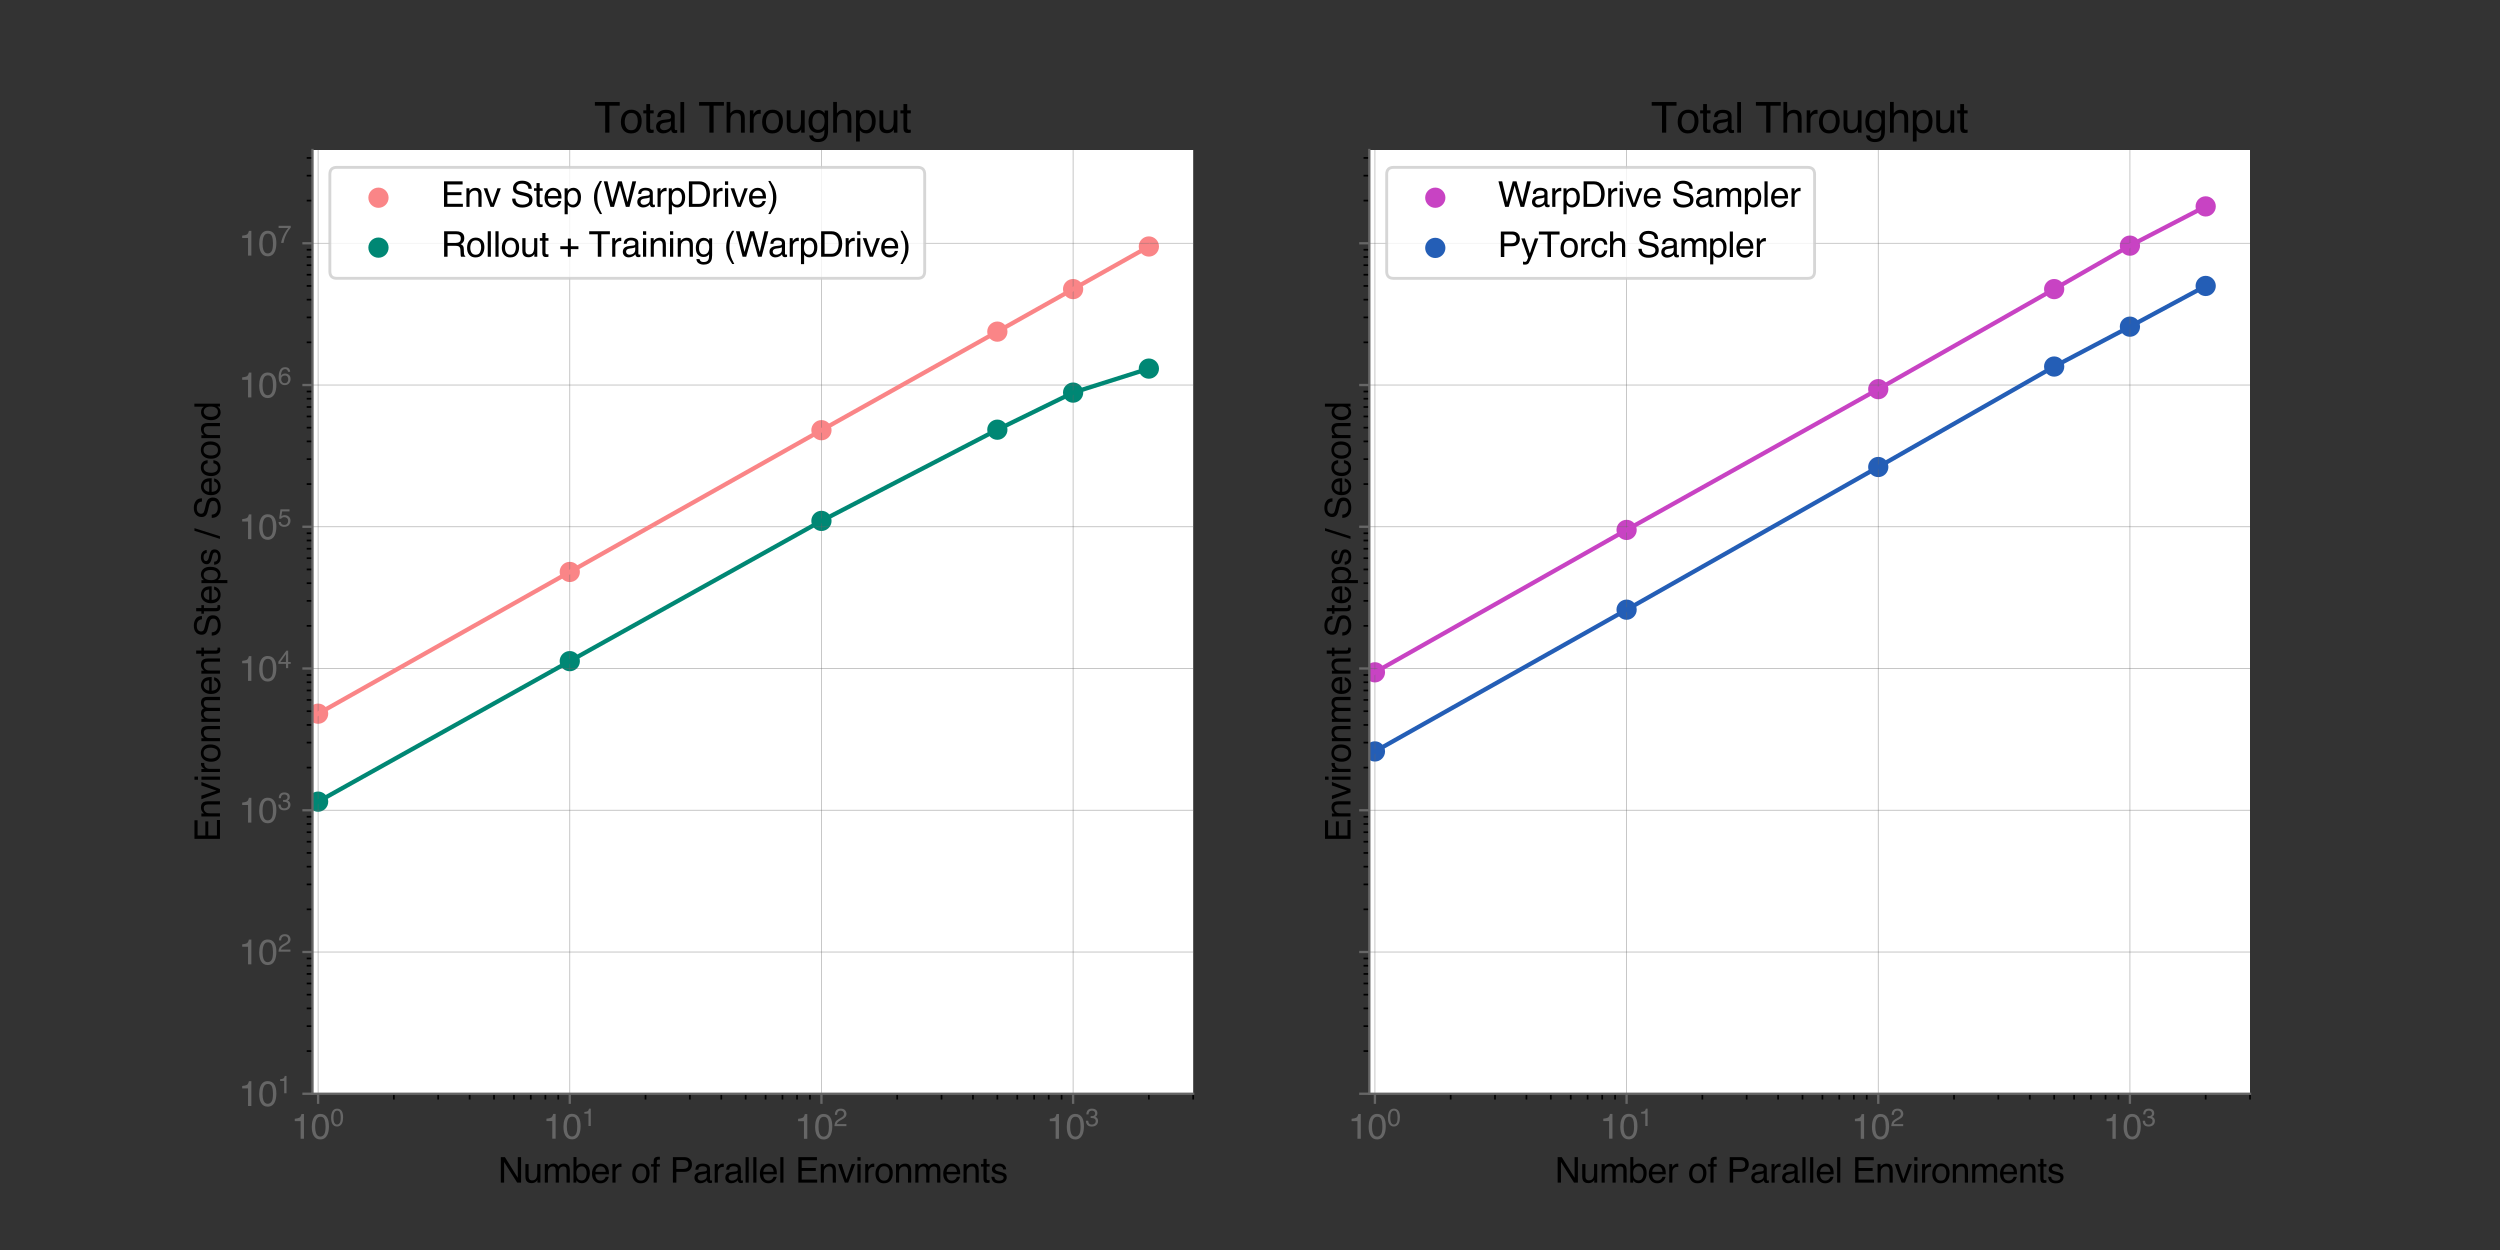 <?xml version="1.0" encoding="UTF-8" standalone="no"?> <svg xmlns="http://www.w3.org/2000/svg" xmlns:xlink="http://www.w3.org/1999/xlink" height="432pt" version="1.1" viewBox="0 0 864 432" width="864pt"><rect x="0" y="0" width="864" height="432" fill="#333333" stroke="none"/><defs><style type="text/css">*{stroke-linecap:butt;stroke-linejoin:round;}</style></defs><g id="figure_1"><g id="patch_1"><path d="M 0 432 L 864 432 L 864 0 L 0 0 z " style="fill:none;"></path></g><g id="axes_1"><g id="patch_2"><path d="M 108 378 L 412.364 378 L 412.364 51.84 L 108 51.84 z " style="fill:#ffffff;"></path></g><g id="PathCollection_1"><defs><path d="M 0 3 C 0.796 3 1.559 2.684 2.121 2.121 C 2.684 1.559 3 0.796 3 0 C 3 -0.796 2.684 -1.559 2.121 -2.121 C 1.559 -2.684 0.796 -3 0 -3 C -0.796 -3 -1.559 -2.684 -2.121 -2.121 C -2.684 -1.559 -3 -0.796 -3 0 C -3 0.796 -2.684 1.559 -2.121 2.121 C -1.559 2.684 -0.796 3 0 3 z " id="m2ba0c7f0ca" style="stroke:#fa8587;"></path></defs><g clip-path="url(#pd7c492543e)"><use style="fill:#fa8587;stroke:#fa8587;" x="109.938" xlink:href="#m2ba0c7f0ca" y="246.652"></use><use style="fill:#fa8587;stroke:#fa8587;" x="196.914" xlink:href="#m2ba0c7f0ca" y="197.665"></use><use style="fill:#fa8587;stroke:#fa8587;" x="283.89" xlink:href="#m2ba0c7f0ca" y="148.677"></use><use style="fill:#fa8587;stroke:#fa8587;" x="344.683" xlink:href="#m2ba0c7f0ca" y="114.614"></use><use style="fill:#fa8587;stroke:#fa8587;" x="370.866" xlink:href="#m2ba0c7f0ca" y="99.912"></use><use style="fill:#fa8587;stroke:#fa8587;" x="397.048" xlink:href="#m2ba0c7f0ca" y="85.188"></use></g></g><g id="PathCollection_2"><defs><path d="M 0 3 C 0.796 3 1.559 2.684 2.121 2.121 C 2.684 1.559 3 0.796 3 0 C 3 -0.796 2.684 -1.559 2.121 -2.121 C 1.559 -2.684 0.796 -3 0 -3 C -0.796 -3 -1.559 -2.684 -2.121 -2.121 C -2.684 -1.559 -3 -0.796 -3 0 C -3 0.796 -2.684 1.559 -2.121 2.121 C -1.559 2.684 -0.796 3 0 3 z " id="m8d924a2ade" style="stroke:#008774;"></path></defs><g clip-path="url(#pd7c492543e)"><use style="fill:#008774;stroke:#008774;" x="109.938" xlink:href="#m8d924a2ade" y="277.051"></use><use style="fill:#008774;stroke:#008774;" x="196.914" xlink:href="#m8d924a2ade" y="228.494"></use><use style="fill:#008774;stroke:#008774;" x="283.89" xlink:href="#m8d924a2ade" y="180.022"></use><use style="fill:#008774;stroke:#008774;" x="344.683" xlink:href="#m8d924a2ade" y="148.501"></use><use style="fill:#008774;stroke:#008774;" x="370.866" xlink:href="#m8d924a2ade" y="135.685"></use><use style="fill:#008774;stroke:#008774;" x="397.048" xlink:href="#m8d924a2ade" y="127.39"></use></g></g><g id="matplotlib.axis_1"><g id="xtick_1"><g id="line2d_1"><path clip-path="url(#pd7c492543e)" d="M 109.938 378 L 109.938 51.84 " style="fill:none;stroke:#666666;stroke-linecap:square;stroke-opacity:0.5;stroke-width:0.25;"></path></g><g id="line2d_2"><defs><path d="M 0 0 L 0 3.5 " id="m04a94ed83f" style="stroke:#666666;stroke-width:0.8;"></path></defs><g><use style="fill:#666666;stroke:#666666;stroke-width:0.8;" x="109.938" xlink:href="#m04a94ed83f" y="378"></use></g></g><g id="text_1"><g style="fill:#666666;" transform="translate(100.698 393.608)scale(0.12 -0.12)"><defs><path d="M 613 3169 L 613 3600 Q 1222 3659 1462 3798 Q 1703 3938 1822 4456 L 2266 4456 L 2266 0 L 1666 0 L 1666 3169 L 613 3169 z " id="Helvetica-31" transform="scale(0.016)"></path><path d="M 1731 4475 Q 2600 4475 2988 3759 Q 3288 3206 3288 2244 Q 3288 1331 3016 734 Q 2622 -122 1728 -122 Q 922 -122 528 578 Q 200 1163 200 2147 Q 200 2909 397 3456 Q 766 4475 1731 4475 z M 1725 391 Q 2163 391 2422 778 Q 2681 1166 2681 2222 Q 2681 2984 2493 3476 Q 2306 3969 1766 3969 Q 1269 3969 1039 3501 Q 809 3034 809 2125 Q 809 1441 956 1025 Q 1181 391 1725 391 z " id="Helvetica-30" transform="scale(0.016)"></path></defs><use transform="translate(0 0.447)" xlink:href="#Helvetica-31"></use><use transform="translate(55.615 0.447)" xlink:href="#Helvetica-30"></use><use transform="translate(112.146 37.055)scale(0.7)" xlink:href="#Helvetica-30"></use></g></g></g><g id="xtick_2"><g id="line2d_3"><path clip-path="url(#pd7c492543e)" d="M 196.914 378 L 196.914 51.84 " style="fill:none;stroke:#666666;stroke-linecap:square;stroke-opacity:0.5;stroke-width:0.25;"></path></g><g id="line2d_4"><g><use style="fill:#666666;stroke:#666666;stroke-width:0.8;" x="196.914" xlink:href="#m04a94ed83f" y="378"></use></g></g><g id="text_2"><g style="fill:#666666;" transform="translate(187.674 393.608)scale(0.12 -0.12)"><use transform="translate(0 0.655)" xlink:href="#Helvetica-31"></use><use transform="translate(55.615 0.655)" xlink:href="#Helvetica-30"></use><use transform="translate(112.146 37.263)scale(0.7)" xlink:href="#Helvetica-31"></use></g></g></g><g id="xtick_3"><g id="line2d_5"><path clip-path="url(#pd7c492543e)" d="M 283.89 378 L 283.89 51.84 " style="fill:none;stroke:#666666;stroke-linecap:square;stroke-opacity:0.5;stroke-width:0.25;"></path></g><g id="line2d_6"><g><use style="fill:#666666;stroke:#666666;stroke-width:0.8;" x="283.89" xlink:href="#m04a94ed83f" y="378"></use></g></g><g id="text_3"><g style="fill:#666666;" transform="translate(274.65 393.608)scale(0.12 -0.12)"><defs><path d="M 200 0 Q 231 578 439 1006 Q 647 1434 1250 1784 L 1850 2131 Q 2253 2366 2416 2531 Q 2672 2791 2672 3125 Q 2672 3516 2437 3745 Q 2203 3975 1813 3975 Q 1234 3975 1013 3538 Q 894 3303 881 2888 L 309 2888 Q 319 3472 525 3841 Q 891 4491 1816 4491 Q 2584 4491 2939 4075 Q 3294 3659 3294 3150 Q 3294 2613 2916 2231 Q 2697 2009 2131 1694 L 1703 1456 Q 1397 1288 1222 1134 Q 909 863 828 531 L 3272 531 L 3272 0 L 200 0 z " id="Helvetica-32" transform="scale(0.016)"></path></defs><use transform="translate(0 0.272)" xlink:href="#Helvetica-31"></use><use transform="translate(55.615 0.272)" xlink:href="#Helvetica-30"></use><use transform="translate(112.146 36.88)scale(0.7)" xlink:href="#Helvetica-32"></use></g></g></g><g id="xtick_4"><g id="line2d_7"><path clip-path="url(#pd7c492543e)" d="M 370.866 378 L 370.866 51.84 " style="fill:none;stroke:#666666;stroke-linecap:square;stroke-opacity:0.5;stroke-width:0.25;"></path></g><g id="line2d_8"><g><use style="fill:#666666;stroke:#666666;stroke-width:0.8;" x="370.866" xlink:href="#m04a94ed83f" y="378"></use></g></g><g id="text_4"><g style="fill:#666666;" transform="translate(361.626 393.608)scale(0.12 -0.12)"><defs><path d="M 1663 -122 Q 869 -122 511 314 Q 153 750 153 1375 L 741 1375 Q 778 941 903 744 Q 1122 391 1694 391 Q 2138 391 2406 628 Q 2675 866 2675 1241 Q 2675 1703 2392 1887 Q 2109 2072 1606 2072 Q 1550 2072 1492 2070 Q 1434 2069 1375 2066 L 1375 2563 Q 1463 2553 1522 2550 Q 1581 2547 1650 2547 Q 1966 2547 2169 2647 Q 2525 2822 2525 3272 Q 2525 3606 2287 3787 Q 2050 3969 1734 3969 Q 1172 3969 956 3594 Q 838 3388 822 3006 L 266 3006 Q 266 3506 466 3856 Q 809 4481 1675 4481 Q 2359 4481 2734 4176 Q 3109 3872 3109 3294 Q 3109 2881 2888 2625 Q 2750 2466 2531 2375 Q 2884 2278 3082 2001 Q 3281 1725 3281 1325 Q 3281 684 2859 281 Q 2438 -122 1663 -122 z " id="Helvetica-33" transform="scale(0.016)"></path></defs><use transform="translate(0 0.381)" xlink:href="#Helvetica-31"></use><use transform="translate(55.615 0.381)" xlink:href="#Helvetica-30"></use><use transform="translate(112.146 36.989)scale(0.7)" xlink:href="#Helvetica-33"></use></g></g></g><g id="xtick_5"><g id="line2d_9"><defs><path d="M 0 0 L 0 2 " id="mbca2e63314" style="stroke:#000000;stroke-width:0.6;"></path></defs><g><use style="stroke:#000000;stroke-width:0.6;" x="136.12" xlink:href="#mbca2e63314" y="378"></use></g></g></g><g id="xtick_6"><g id="line2d_10"><g><use style="stroke:#000000;stroke-width:0.6;" x="151.436" xlink:href="#mbca2e63314" y="378"></use></g></g></g><g id="xtick_7"><g id="line2d_11"><g><use style="stroke:#000000;stroke-width:0.6;" x="162.302" xlink:href="#mbca2e63314" y="378"></use></g></g></g><g id="xtick_8"><g id="line2d_12"><g><use style="stroke:#000000;stroke-width:0.6;" x="170.731" xlink:href="#mbca2e63314" y="378"></use></g></g></g><g id="xtick_9"><g id="line2d_13"><g><use style="stroke:#000000;stroke-width:0.6;" x="177.618" xlink:href="#mbca2e63314" y="378"></use></g></g></g><g id="xtick_10"><g id="line2d_14"><g><use style="stroke:#000000;stroke-width:0.6;" x="183.441" xlink:href="#mbca2e63314" y="378"></use></g></g></g><g id="xtick_11"><g id="line2d_15"><g><use style="stroke:#000000;stroke-width:0.6;" x="188.485" xlink:href="#mbca2e63314" y="378"></use></g></g></g><g id="xtick_12"><g id="line2d_16"><g><use style="stroke:#000000;stroke-width:0.6;" x="192.934" xlink:href="#mbca2e63314" y="378"></use></g></g></g><g id="xtick_13"><g id="line2d_17"><g><use style="stroke:#000000;stroke-width:0.6;" x="223.096" xlink:href="#mbca2e63314" y="378"></use></g></g></g><g id="xtick_14"><g id="line2d_18"><g><use style="stroke:#000000;stroke-width:0.6;" x="238.412" xlink:href="#mbca2e63314" y="378"></use></g></g></g><g id="xtick_15"><g id="line2d_19"><g><use style="stroke:#000000;stroke-width:0.6;" x="249.278" xlink:href="#mbca2e63314" y="378"></use></g></g></g><g id="xtick_16"><g id="line2d_20"><g><use style="stroke:#000000;stroke-width:0.6;" x="257.707" xlink:href="#mbca2e63314" y="378"></use></g></g></g><g id="xtick_17"><g id="line2d_21"><g><use style="stroke:#000000;stroke-width:0.6;" x="264.594" xlink:href="#mbca2e63314" y="378"></use></g></g></g><g id="xtick_18"><g id="line2d_22"><g><use style="stroke:#000000;stroke-width:0.6;" x="270.417" xlink:href="#mbca2e63314" y="378"></use></g></g></g><g id="xtick_19"><g id="line2d_23"><g><use style="stroke:#000000;stroke-width:0.6;" x="275.461" xlink:href="#mbca2e63314" y="378"></use></g></g></g><g id="xtick_20"><g id="line2d_24"><g><use style="stroke:#000000;stroke-width:0.6;" x="279.91" xlink:href="#mbca2e63314" y="378"></use></g></g></g><g id="xtick_21"><g id="line2d_25"><g><use style="stroke:#000000;stroke-width:0.6;" x="310.072" xlink:href="#mbca2e63314" y="378"></use></g></g></g><g id="xtick_22"><g id="line2d_26"><g><use style="stroke:#000000;stroke-width:0.6;" x="325.388" xlink:href="#mbca2e63314" y="378"></use></g></g></g><g id="xtick_23"><g id="line2d_27"><g><use style="stroke:#000000;stroke-width:0.6;" x="336.254" xlink:href="#mbca2e63314" y="378"></use></g></g></g><g id="xtick_24"><g id="line2d_28"><g><use style="stroke:#000000;stroke-width:0.6;" x="344.683" xlink:href="#mbca2e63314" y="378"></use></g></g></g><g id="xtick_25"><g id="line2d_29"><g><use style="stroke:#000000;stroke-width:0.6;" x="351.57" xlink:href="#mbca2e63314" y="378"></use></g></g></g><g id="xtick_26"><g id="line2d_30"><g><use style="stroke:#000000;stroke-width:0.6;" x="357.393" xlink:href="#mbca2e63314" y="378"></use></g></g></g><g id="xtick_27"><g id="line2d_31"><g><use style="stroke:#000000;stroke-width:0.6;" x="362.437" xlink:href="#mbca2e63314" y="378"></use></g></g></g><g id="xtick_28"><g id="line2d_32"><g><use style="stroke:#000000;stroke-width:0.6;" x="366.886" xlink:href="#mbca2e63314" y="378"></use></g></g></g><g id="xtick_29"><g id="line2d_33"><g><use style="stroke:#000000;stroke-width:0.6;" x="397.048" xlink:href="#mbca2e63314" y="378"></use></g></g></g><g id="xtick_30"><g id="line2d_34"><g><use style="stroke:#000000;stroke-width:0.6;" x="412.364" xlink:href="#mbca2e63314" y="378"></use></g></g></g><g id="text_5"><g transform="translate(172.15 408.717)scale(0.12 -0.12)"><defs><path d="M 488 4591 L 1222 4591 L 3541 872 L 3541 4591 L 4131 4591 L 4131 0 L 3434 0 L 1081 3716 L 1081 0 L 488 0 L 488 4591 z M 2269 4591 L 2269 4591 z " id="Helvetica-4e" transform="scale(0.016)"></path><path d="M 975 3347 L 975 1125 Q 975 869 1056 706 Q 1206 406 1616 406 Q 2203 406 2416 931 Q 2531 1213 2531 1703 L 2531 3347 L 3094 3347 L 3094 0 L 2563 0 L 2569 494 Q 2459 303 2297 172 Q 1975 -91 1516 -91 Q 800 -91 541 388 Q 400 644 400 1072 L 400 3347 L 975 3347 z M 1747 3428 L 1747 3428 z " id="Helvetica-75" transform="scale(0.016)"></path><path d="M 413 3347 L 969 3347 L 969 2872 Q 1169 3119 1331 3231 Q 1609 3422 1963 3422 Q 2363 3422 2606 3225 Q 2744 3113 2856 2894 Q 3044 3163 3297 3292 Q 3550 3422 3866 3422 Q 4541 3422 4784 2934 Q 4916 2672 4916 2228 L 4916 0 L 4331 0 L 4331 2325 Q 4331 2659 4164 2784 Q 3997 2909 3756 2909 Q 3425 2909 3186 2687 Q 2947 2466 2947 1947 L 2947 0 L 2375 0 L 2375 2184 Q 2375 2525 2294 2681 Q 2166 2916 1816 2916 Q 1497 2916 1236 2669 Q 975 2422 975 1775 L 975 0 L 413 0 L 413 3347 z " id="Helvetica-6d" transform="scale(0.016)"></path><path d="M 369 4606 L 916 4606 L 916 2941 Q 1100 3181 1356 3307 Q 1613 3434 1913 3434 Q 2538 3434 2927 3004 Q 3316 2575 3316 1738 Q 3316 944 2931 419 Q 2547 -106 1866 -106 Q 1484 -106 1222 78 Q 1066 188 888 428 L 888 0 L 369 0 L 369 4606 z M 1831 391 Q 2288 391 2514 753 Q 2741 1116 2741 1709 Q 2741 2238 2514 2584 Q 2288 2931 1847 2931 Q 1463 2931 1173 2647 Q 884 2363 884 1709 Q 884 1238 1003 944 Q 1225 391 1831 391 z " id="Helvetica-62" transform="scale(0.016)"></path><path d="M 1806 3422 Q 2163 3422 2497 3255 Q 2831 3088 3006 2822 Q 3175 2569 3231 2231 Q 3281 2000 3281 1494 L 828 1494 Q 844 984 1069 676 Q 1294 369 1766 369 Q 2206 369 2469 659 Q 2619 828 2681 1050 L 3234 1050 Q 3213 866 3089 639 Q 2966 413 2813 269 Q 2556 19 2178 -69 Q 1975 -119 1719 -119 Q 1094 -119 659 336 Q 225 791 225 1609 Q 225 2416 662 2919 Q 1100 3422 1806 3422 z M 2703 1941 Q 2669 2306 2544 2525 Q 2313 2931 1772 2931 Q 1384 2931 1121 2651 Q 859 2372 844 1941 L 2703 1941 z M 1753 3428 L 1753 3428 z " id="Helvetica-65" transform="scale(0.016)"></path><path d="M 428 3347 L 963 3347 L 963 2769 Q 1028 2938 1284 3180 Q 1541 3422 1875 3422 Q 1891 3422 1928 3419 Q 1966 3416 2056 3406 L 2056 2813 Q 2006 2822 1964 2825 Q 1922 2828 1872 2828 Q 1447 2828 1219 2554 Q 991 2281 991 1925 L 991 0 L 428 0 L 428 3347 z " id="Helvetica-72" transform="scale(0.016)"></path><path id="Helvetica-20" transform="scale(0.016)"></path><path d="M 1741 363 Q 2300 363 2508 786 Q 2716 1209 2716 1728 Q 2716 2197 2566 2491 Q 2328 2953 1747 2953 Q 1231 2953 997 2559 Q 763 2166 763 1609 Q 763 1075 997 719 Q 1231 363 1741 363 z M 1763 3444 Q 2409 3444 2856 3012 Q 3303 2581 3303 1744 Q 3303 934 2909 406 Q 2516 -122 1688 -122 Q 997 -122 590 345 Q 184 813 184 1600 Q 184 2444 612 2944 Q 1041 3444 1763 3444 z M 1744 3428 L 1744 3428 z " id="Helvetica-6f" transform="scale(0.016)"></path><path d="M 553 3856 Q 566 4206 675 4369 Q 872 4656 1434 4656 Q 1488 4656 1544 4653 Q 1600 4650 1672 4644 L 1672 4131 Q 1584 4138 1545 4139 Q 1506 4141 1472 4141 Q 1216 4141 1166 4008 Q 1116 3875 1116 3331 L 1672 3331 L 1672 2888 L 1109 2888 L 1109 0 L 553 0 L 553 2888 L 88 2888 L 88 3331 L 553 3331 L 553 3856 z " id="Helvetica-66" transform="scale(0.016)"></path><path d="M 547 4591 L 2613 4591 Q 3225 4591 3600 4245 Q 3975 3900 3975 3275 Q 3975 2738 3640 2339 Q 3306 1941 2613 1941 L 1169 1941 L 1169 0 L 547 0 L 547 4591 z M 3347 3272 Q 3347 3778 2972 3959 Q 2766 4056 2406 4056 L 1169 4056 L 1169 2466 L 2406 2466 Q 2825 2466 3086 2644 Q 3347 2822 3347 3272 z " id="Helvetica-50" transform="scale(0.016)"></path><path d="M 844 891 Q 844 647 1022 506 Q 1200 366 1444 366 Q 1741 366 2019 503 Q 2488 731 2488 1250 L 2488 1703 Q 2384 1638 2221 1594 Q 2059 1550 1903 1531 L 1563 1488 Q 1256 1447 1103 1359 Q 844 1213 844 891 z M 2206 2028 Q 2400 2053 2466 2191 Q 2503 2266 2503 2406 Q 2503 2694 2298 2823 Q 2094 2953 1713 2953 Q 1272 2953 1088 2716 Q 984 2584 953 2325 L 428 2325 Q 444 2944 830 3186 Q 1216 3428 1725 3428 Q 2316 3428 2684 3203 Q 3050 2978 3050 2503 L 3050 575 Q 3050 488 3086 434 Q 3122 381 3238 381 Q 3275 381 3322 386 Q 3369 391 3422 400 L 3422 -16 Q 3291 -53 3222 -62 Q 3153 -72 3034 -72 Q 2744 -72 2613 134 Q 2544 244 2516 444 Q 2344 219 2022 53 Q 1700 -113 1313 -113 Q 847 -113 551 170 Q 256 453 256 878 Q 256 1344 547 1600 Q 838 1856 1309 1916 L 2206 2028 z M 1741 3428 L 1741 3428 z " id="Helvetica-61" transform="scale(0.016)"></path><path d="M 428 4591 L 991 4591 L 991 0 L 428 0 L 428 4591 z " id="Helvetica-6c" transform="scale(0.016)"></path><path d="M 547 4591 L 3894 4591 L 3894 4028 L 1153 4028 L 1153 2634 L 3688 2634 L 3688 2103 L 1153 2103 L 1153 547 L 3941 547 L 3941 0 L 547 0 L 547 4591 z M 2244 4591 L 2244 4591 z " id="Helvetica-45" transform="scale(0.016)"></path><path d="M 413 3347 L 947 3347 L 947 2872 Q 1184 3166 1450 3294 Q 1716 3422 2041 3422 Q 2753 3422 3003 2925 Q 3141 2653 3141 2147 L 3141 0 L 2569 0 L 2569 2109 Q 2569 2416 2478 2603 Q 2328 2916 1934 2916 Q 1734 2916 1606 2875 Q 1375 2806 1200 2600 Q 1059 2434 1017 2257 Q 975 2081 975 1753 L 975 0 L 413 0 L 413 3347 z M 1734 3428 L 1734 3428 z " id="Helvetica-6e" transform="scale(0.016)"></path><path d="M 688 3347 L 1581 622 L 2516 3347 L 3131 3347 L 1869 0 L 1269 0 L 34 3347 L 688 3347 z " id="Helvetica-76" transform="scale(0.016)"></path><path d="M 413 3331 L 984 3331 L 984 0 L 413 0 L 413 3331 z M 413 4591 L 984 4591 L 984 3953 L 413 3953 L 413 4591 z " id="Helvetica-69" transform="scale(0.016)"></path><path d="M 525 4281 L 1094 4281 L 1094 3347 L 1628 3347 L 1628 2888 L 1094 2888 L 1094 703 Q 1094 528 1213 469 Q 1278 434 1431 434 Q 1472 434 1519 436 Q 1566 438 1628 444 L 1628 0 Q 1531 -28 1426 -40 Q 1322 -53 1200 -53 Q 806 -53 665 148 Q 525 350 525 672 L 525 2888 L 72 2888 L 72 3347 L 525 3347 L 525 4281 z " id="Helvetica-74" transform="scale(0.016)"></path><path d="M 747 1050 Q 772 769 888 619 Q 1100 347 1625 347 Q 1938 347 2175 483 Q 2413 619 2413 903 Q 2413 1119 2222 1231 Q 2100 1300 1741 1391 L 1294 1503 Q 866 1609 663 1741 Q 300 1969 300 2372 Q 300 2847 642 3140 Q 984 3434 1563 3434 Q 2319 3434 2653 2991 Q 2863 2709 2856 2384 L 2325 2384 Q 2309 2575 2191 2731 Q 1997 2953 1519 2953 Q 1200 2953 1036 2831 Q 872 2709 872 2509 Q 872 2291 1088 2159 Q 1213 2081 1456 2022 L 1828 1931 Q 2434 1784 2641 1647 Q 2969 1431 2969 969 Q 2969 522 2630 197 Q 2291 -128 1597 -128 Q 850 -128 539 211 Q 228 550 206 1050 L 747 1050 z M 1578 3428 L 1578 3428 z " id="Helvetica-73" transform="scale(0.016)"></path></defs><use xlink:href="#Helvetica-4e"></use><use x="72.217" xlink:href="#Helvetica-75"></use><use x="127.832" xlink:href="#Helvetica-6d"></use><use x="211.133" xlink:href="#Helvetica-62"></use><use x="266.748" xlink:href="#Helvetica-65"></use><use x="322.363" xlink:href="#Helvetica-72"></use><use x="355.664" xlink:href="#Helvetica-20"></use><use x="383.447" xlink:href="#Helvetica-6f"></use><use x="439.062" xlink:href="#Helvetica-66"></use><use x="466.846" xlink:href="#Helvetica-20"></use><use x="494.629" xlink:href="#Helvetica-50"></use><use x="561.328" xlink:href="#Helvetica-61"></use><use x="616.943" xlink:href="#Helvetica-72"></use><use x="650.244" xlink:href="#Helvetica-61"></use><use x="705.859" xlink:href="#Helvetica-6c"></use><use x="728.076" xlink:href="#Helvetica-6c"></use><use x="750.293" xlink:href="#Helvetica-65"></use><use x="805.908" xlink:href="#Helvetica-6c"></use><use x="828.125" xlink:href="#Helvetica-20"></use><use x="855.908" xlink:href="#Helvetica-45"></use><use x="922.607" xlink:href="#Helvetica-6e"></use><use x="978.223" xlink:href="#Helvetica-76"></use><use x="1028.223" xlink:href="#Helvetica-69"></use><use x="1050.439" xlink:href="#Helvetica-72"></use><use x="1083.74" xlink:href="#Helvetica-6f"></use><use x="1139.355" xlink:href="#Helvetica-6e"></use><use x="1194.971" xlink:href="#Helvetica-6d"></use><use x="1278.271" xlink:href="#Helvetica-65"></use><use x="1333.887" xlink:href="#Helvetica-6e"></use><use x="1389.502" xlink:href="#Helvetica-74"></use><use x="1417.285" xlink:href="#Helvetica-73"></use></g></g></g><g id="matplotlib.axis_2"><g id="ytick_1"><g id="line2d_35"><path clip-path="url(#pd7c492543e)" d="M 108 378 L 412.364 378 " style="fill:none;stroke:#666666;stroke-linecap:square;stroke-opacity:0.5;stroke-width:0.25;"></path></g><g id="line2d_36"><defs><path d="M 0 0 L -3.5 0 " id="m00b684e679" style="stroke:#666666;stroke-width:0.8;"></path></defs><g><use style="fill:#666666;stroke:#666666;stroke-width:0.8;" x="108" xlink:href="#m00b684e679" y="378"></use></g></g><g id="text_6"><g style="fill:#666666;" transform="translate(82.52 382.304)scale(0.12 -0.12)"><use transform="translate(0 0.655)" xlink:href="#Helvetica-31"></use><use transform="translate(55.615 0.655)" xlink:href="#Helvetica-30"></use><use transform="translate(112.146 37.263)scale(0.7)" xlink:href="#Helvetica-31"></use></g></g></g><g id="ytick_2"><g id="line2d_37"><path clip-path="url(#pd7c492543e)" d="M 108 329.012 L 412.364 329.012 " style="fill:none;stroke:#666666;stroke-linecap:square;stroke-opacity:0.5;stroke-width:0.25;"></path></g><g id="line2d_38"><g><use style="fill:#666666;stroke:#666666;stroke-width:0.8;" x="108" xlink:href="#m00b684e679" y="329.012"></use></g></g><g id="text_7"><g style="fill:#666666;" transform="translate(82.52 333.316)scale(0.12 -0.12)"><use transform="translate(0 0.272)" xlink:href="#Helvetica-31"></use><use transform="translate(55.615 0.272)" xlink:href="#Helvetica-30"></use><use transform="translate(112.146 36.88)scale(0.7)" xlink:href="#Helvetica-32"></use></g></g></g><g id="ytick_3"><g id="line2d_39"><path clip-path="url(#pd7c492543e)" d="M 108 280.025 L 412.364 280.025 " style="fill:none;stroke:#666666;stroke-linecap:square;stroke-opacity:0.5;stroke-width:0.25;"></path></g><g id="line2d_40"><g><use style="fill:#666666;stroke:#666666;stroke-width:0.8;" x="108" xlink:href="#m00b684e679" y="280.025"></use></g></g><g id="text_8"><g style="fill:#666666;" transform="translate(82.52 284.329)scale(0.12 -0.12)"><use transform="translate(0 0.381)" xlink:href="#Helvetica-31"></use><use transform="translate(55.615 0.381)" xlink:href="#Helvetica-30"></use><use transform="translate(112.146 36.989)scale(0.7)" xlink:href="#Helvetica-33"></use></g></g></g><g id="ytick_4"><g id="line2d_41"><path clip-path="url(#pd7c492543e)" d="M 108 231.037 L 412.364 231.037 " style="fill:none;stroke:#666666;stroke-linecap:square;stroke-opacity:0.5;stroke-width:0.25;"></path></g><g id="line2d_42"><g><use style="fill:#666666;stroke:#666666;stroke-width:0.8;" x="108" xlink:href="#m00b684e679" y="231.037"></use></g></g><g id="text_9"><g style="fill:#666666;" transform="translate(82.52 235.341)scale(0.12 -0.12)"><defs><path d="M 2116 1584 L 2116 3613 L 681 1584 L 2116 1584 z M 2125 0 L 2125 1094 L 163 1094 L 163 1644 L 2213 4488 L 2688 4488 L 2688 1584 L 3347 1584 L 3347 1094 L 2688 1094 L 2688 0 L 2125 0 z " id="Helvetica-34" transform="scale(0.016)"></path></defs><use transform="translate(0 0.305)" xlink:href="#Helvetica-31"></use><use transform="translate(55.615 0.305)" xlink:href="#Helvetica-30"></use><use transform="translate(112.146 36.913)scale(0.7)" xlink:href="#Helvetica-34"></use></g></g></g><g id="ytick_5"><g id="line2d_43"><path clip-path="url(#pd7c492543e)" d="M 108 182.05 L 412.364 182.05 " style="fill:none;stroke:#666666;stroke-linecap:square;stroke-opacity:0.5;stroke-width:0.25;"></path></g><g id="line2d_44"><g><use style="fill:#666666;stroke:#666666;stroke-width:0.8;" x="108" xlink:href="#m00b684e679" y="182.05"></use></g></g><g id="text_10"><g style="fill:#666666;" transform="translate(82.52 186.354)scale(0.12 -0.12)"><defs><path d="M 791 1141 Q 847 659 1238 475 Q 1438 381 1700 381 Q 2200 381 2440 700 Q 2681 1019 2681 1406 Q 2681 1875 2395 2131 Q 2109 2388 1709 2388 Q 1419 2388 1211 2275 Q 1003 2163 856 1963 L 369 1991 L 709 4400 L 3034 4400 L 3034 3856 L 1131 3856 L 941 2613 Q 1097 2731 1238 2791 Q 1488 2894 1816 2894 Q 2431 2894 2859 2497 Q 3288 2100 3288 1491 Q 3288 856 2895 371 Q 2503 -113 1644 -113 Q 1097 -113 676 195 Q 256 503 206 1141 L 791 1141 z " id="Helvetica-35" transform="scale(0.016)"></path></defs><use transform="translate(0 0.267)" xlink:href="#Helvetica-31"></use><use transform="translate(55.615 0.267)" xlink:href="#Helvetica-30"></use><use transform="translate(112.146 36.875)scale(0.7)" xlink:href="#Helvetica-35"></use></g></g></g><g id="ytick_6"><g id="line2d_45"><path clip-path="url(#pd7c492543e)" d="M 108 133.062 L 412.364 133.062 " style="fill:none;stroke:#666666;stroke-linecap:square;stroke-opacity:0.5;stroke-width:0.25;"></path></g><g id="line2d_46"><g><use style="fill:#666666;stroke:#666666;stroke-width:0.8;" x="108" xlink:href="#m00b684e679" y="133.062"></use></g></g><g id="text_11"><g style="fill:#666666;" transform="translate(82.52 137.366)scale(0.12 -0.12)"><defs><path d="M 1872 4494 Q 2622 4494 2917 4105 Q 3213 3716 3213 3303 L 2656 3303 Q 2606 3569 2497 3719 Q 2294 4000 1881 4000 Q 1409 4000 1131 3564 Q 853 3128 822 2316 Q 1016 2600 1309 2741 Q 1578 2866 1909 2866 Q 2472 2866 2890 2506 Q 3309 2147 3309 1434 Q 3309 825 2912 354 Q 2516 -116 1781 -116 Q 1153 -116 697 361 Q 241 838 241 1966 Q 241 2800 444 3381 Q 834 4494 1872 4494 z M 1831 384 Q 2275 384 2495 682 Q 2716 981 2716 1388 Q 2716 1731 2519 2042 Q 2322 2353 1803 2353 Q 1441 2353 1167 2112 Q 894 1872 894 1388 Q 894 963 1142 673 Q 1391 384 1831 384 z " id="Helvetica-36" transform="scale(0.016)"></path></defs><use transform="translate(0 0.239)" xlink:href="#Helvetica-31"></use><use transform="translate(55.615 0.239)" xlink:href="#Helvetica-30"></use><use transform="translate(112.146 36.847)scale(0.7)" xlink:href="#Helvetica-36"></use></g></g></g><g id="ytick_7"><g id="line2d_47"><path clip-path="url(#pd7c492543e)" d="M 108 84.074 L 412.364 84.074 " style="fill:none;stroke:#666666;stroke-linecap:square;stroke-opacity:0.5;stroke-width:0.25;"></path></g><g id="line2d_48"><g><use style="fill:#666666;stroke:#666666;stroke-width:0.8;" x="108" xlink:href="#m00b684e679" y="84.074"></use></g></g><g id="text_12"><g style="fill:#666666;" transform="translate(82.52 88.378)scale(0.12 -0.12)"><defs><path d="M 3347 4400 L 3347 3909 Q 3131 3700 2773 3181 Q 2416 2663 2141 2063 Q 1869 1478 1728 997 Q 1638 688 1494 0 L 872 0 Q 1084 1281 1809 2550 Q 2238 3294 2709 3834 L 234 3834 L 234 4400 L 3347 4400 z " id="Helvetica-37" transform="scale(0.016)"></path></defs><use transform="translate(0 0.267)" xlink:href="#Helvetica-31"></use><use transform="translate(55.615 0.267)" xlink:href="#Helvetica-30"></use><use transform="translate(112.146 36.875)scale(0.7)" xlink:href="#Helvetica-37"></use></g></g></g><g id="ytick_8"><g id="line2d_49"><defs><path d="M 0 0 L -2 0 " id="md1c58d27a5" style="stroke:#000000;stroke-width:0.6;"></path></defs><g><use style="stroke:#000000;stroke-width:0.6;" x="108" xlink:href="#md1c58d27a5" y="363.253"></use></g></g></g><g id="ytick_9"><g id="line2d_50"><g><use style="stroke:#000000;stroke-width:0.6;" x="108" xlink:href="#md1c58d27a5" y="354.627"></use></g></g></g><g id="ytick_10"><g id="line2d_51"><g><use style="stroke:#000000;stroke-width:0.6;" x="108" xlink:href="#md1c58d27a5" y="348.507"></use></g></g></g><g id="ytick_11"><g id="line2d_52"><g><use style="stroke:#000000;stroke-width:0.6;" x="108" xlink:href="#md1c58d27a5" y="343.759"></use></g></g></g><g id="ytick_12"><g id="line2d_53"><g><use style="stroke:#000000;stroke-width:0.6;" x="108" xlink:href="#md1c58d27a5" y="339.88"></use></g></g></g><g id="ytick_13"><g id="line2d_54"><g><use style="stroke:#000000;stroke-width:0.6;" x="108" xlink:href="#md1c58d27a5" y="336.601"></use></g></g></g><g id="ytick_14"><g id="line2d_55"><g><use style="stroke:#000000;stroke-width:0.6;" x="108" xlink:href="#md1c58d27a5" y="333.76"></use></g></g></g><g id="ytick_15"><g id="line2d_56"><g><use style="stroke:#000000;stroke-width:0.6;" x="108" xlink:href="#md1c58d27a5" y="331.254"></use></g></g></g><g id="ytick_16"><g id="line2d_57"><g><use style="stroke:#000000;stroke-width:0.6;" x="108" xlink:href="#md1c58d27a5" y="314.266"></use></g></g></g><g id="ytick_17"><g id="line2d_58"><g><use style="stroke:#000000;stroke-width:0.6;" x="108" xlink:href="#md1c58d27a5" y="305.639"></use></g></g></g><g id="ytick_18"><g id="line2d_59"><g><use style="stroke:#000000;stroke-width:0.6;" x="108" xlink:href="#md1c58d27a5" y="299.519"></use></g></g></g><g id="ytick_19"><g id="line2d_60"><g><use style="stroke:#000000;stroke-width:0.6;" x="108" xlink:href="#md1c58d27a5" y="294.772"></use></g></g></g><g id="ytick_20"><g id="line2d_61"><g><use style="stroke:#000000;stroke-width:0.6;" x="108" xlink:href="#md1c58d27a5" y="290.893"></use></g></g></g><g id="ytick_21"><g id="line2d_62"><g><use style="stroke:#000000;stroke-width:0.6;" x="108" xlink:href="#md1c58d27a5" y="287.613"></use></g></g></g><g id="ytick_22"><g id="line2d_63"><g><use style="stroke:#000000;stroke-width:0.6;" x="108" xlink:href="#md1c58d27a5" y="284.772"></use></g></g></g><g id="ytick_23"><g id="line2d_64"><g><use style="stroke:#000000;stroke-width:0.6;" x="108" xlink:href="#md1c58d27a5" y="282.266"></use></g></g></g><g id="ytick_24"><g id="line2d_65"><g><use style="stroke:#000000;stroke-width:0.6;" x="108" xlink:href="#md1c58d27a5" y="265.278"></use></g></g></g><g id="ytick_25"><g id="line2d_66"><g><use style="stroke:#000000;stroke-width:0.6;" x="108" xlink:href="#md1c58d27a5" y="256.652"></use></g></g></g><g id="ytick_26"><g id="line2d_67"><g><use style="stroke:#000000;stroke-width:0.6;" x="108" xlink:href="#md1c58d27a5" y="250.531"></use></g></g></g><g id="ytick_27"><g id="line2d_68"><g><use style="stroke:#000000;stroke-width:0.6;" x="108" xlink:href="#md1c58d27a5" y="245.784"></use></g></g></g><g id="ytick_28"><g id="line2d_69"><g><use style="stroke:#000000;stroke-width:0.6;" x="108" xlink:href="#md1c58d27a5" y="241.905"></use></g></g></g><g id="ytick_29"><g id="line2d_70"><g><use style="stroke:#000000;stroke-width:0.6;" x="108" xlink:href="#md1c58d27a5" y="238.625"></use></g></g></g><g id="ytick_30"><g id="line2d_71"><g><use style="stroke:#000000;stroke-width:0.6;" x="108" xlink:href="#md1c58d27a5" y="235.785"></use></g></g></g><g id="ytick_31"><g id="line2d_72"><g><use style="stroke:#000000;stroke-width:0.6;" x="108" xlink:href="#md1c58d27a5" y="233.279"></use></g></g></g><g id="ytick_32"><g id="line2d_73"><g><use style="stroke:#000000;stroke-width:0.6;" x="108" xlink:href="#md1c58d27a5" y="216.29"></use></g></g></g><g id="ytick_33"><g id="line2d_74"><g><use style="stroke:#000000;stroke-width:0.6;" x="108" xlink:href="#md1c58d27a5" y="207.664"></use></g></g></g><g id="ytick_34"><g id="line2d_75"><g><use style="stroke:#000000;stroke-width:0.6;" x="108" xlink:href="#md1c58d27a5" y="201.544"></use></g></g></g><g id="ytick_35"><g id="line2d_76"><g><use style="stroke:#000000;stroke-width:0.6;" x="108" xlink:href="#md1c58d27a5" y="196.796"></use></g></g></g><g id="ytick_36"><g id="line2d_77"><g><use style="stroke:#000000;stroke-width:0.6;" x="108" xlink:href="#md1c58d27a5" y="192.917"></use></g></g></g><g id="ytick_37"><g id="line2d_78"><g><use style="stroke:#000000;stroke-width:0.6;" x="108" xlink:href="#md1c58d27a5" y="189.638"></use></g></g></g><g id="ytick_38"><g id="line2d_79"><g><use style="stroke:#000000;stroke-width:0.6;" x="108" xlink:href="#md1c58d27a5" y="186.797"></use></g></g></g><g id="ytick_39"><g id="line2d_80"><g><use style="stroke:#000000;stroke-width:0.6;" x="108" xlink:href="#md1c58d27a5" y="184.291"></use></g></g></g><g id="ytick_40"><g id="line2d_81"><g><use style="stroke:#000000;stroke-width:0.6;" x="108" xlink:href="#md1c58d27a5" y="167.303"></use></g></g></g><g id="ytick_41"><g id="line2d_82"><g><use style="stroke:#000000;stroke-width:0.6;" x="108" xlink:href="#md1c58d27a5" y="158.677"></use></g></g></g><g id="ytick_42"><g id="line2d_83"><g><use style="stroke:#000000;stroke-width:0.6;" x="108" xlink:href="#md1c58d27a5" y="152.556"></use></g></g></g><g id="ytick_43"><g id="line2d_84"><g><use style="stroke:#000000;stroke-width:0.6;" x="108" xlink:href="#md1c58d27a5" y="147.809"></use></g></g></g><g id="ytick_44"><g id="line2d_85"><g><use style="stroke:#000000;stroke-width:0.6;" x="108" xlink:href="#md1c58d27a5" y="143.93"></use></g></g></g><g id="ytick_45"><g id="line2d_86"><g><use style="stroke:#000000;stroke-width:0.6;" x="108" xlink:href="#md1c58d27a5" y="140.65"></use></g></g></g><g id="ytick_46"><g id="line2d_87"><g><use style="stroke:#000000;stroke-width:0.6;" x="108" xlink:href="#md1c58d27a5" y="137.809"></use></g></g></g><g id="ytick_47"><g id="line2d_88"><g><use style="stroke:#000000;stroke-width:0.6;" x="108" xlink:href="#md1c58d27a5" y="135.304"></use></g></g></g><g id="ytick_48"><g id="line2d_89"><g><use style="stroke:#000000;stroke-width:0.6;" x="108" xlink:href="#md1c58d27a5" y="118.315"></use></g></g></g><g id="ytick_49"><g id="line2d_90"><g><use style="stroke:#000000;stroke-width:0.6;" x="108" xlink:href="#md1c58d27a5" y="109.689"></use></g></g></g><g id="ytick_50"><g id="line2d_91"><g><use style="stroke:#000000;stroke-width:0.6;" x="108" xlink:href="#md1c58d27a5" y="103.569"></use></g></g></g><g id="ytick_51"><g id="line2d_92"><g><use style="stroke:#000000;stroke-width:0.6;" x="108" xlink:href="#md1c58d27a5" y="98.821"></use></g></g></g><g id="ytick_52"><g id="line2d_93"><g><use style="stroke:#000000;stroke-width:0.6;" x="108" xlink:href="#md1c58d27a5" y="94.942"></use></g></g></g><g id="ytick_53"><g id="line2d_94"><g><use style="stroke:#000000;stroke-width:0.6;" x="108" xlink:href="#md1c58d27a5" y="91.663"></use></g></g></g><g id="ytick_54"><g id="line2d_95"><g><use style="stroke:#000000;stroke-width:0.6;" x="108" xlink:href="#md1c58d27a5" y="88.822"></use></g></g></g><g id="ytick_55"><g id="line2d_96"><g><use style="stroke:#000000;stroke-width:0.6;" x="108" xlink:href="#md1c58d27a5" y="86.316"></use></g></g></g><g id="ytick_56"><g id="line2d_97"><g><use style="stroke:#000000;stroke-width:0.6;" x="108" xlink:href="#md1c58d27a5" y="69.328"></use></g></g></g><g id="ytick_57"><g id="line2d_98"><g><use style="stroke:#000000;stroke-width:0.6;" x="108" xlink:href="#md1c58d27a5" y="60.701"></use></g></g></g><g id="ytick_58"><g id="line2d_99"><g><use style="stroke:#000000;stroke-width:0.6;" x="108" xlink:href="#md1c58d27a5" y="54.581"></use></g></g></g><g id="text_13"><g transform="translate(76.019 290.959)rotate(-90)scale(0.12 -0.12)"><defs><path d="M 894 1481 Q 916 1091 1078 847 Q 1388 391 2169 391 Q 2519 391 2806 491 Q 3363 684 3363 1184 Q 3363 1559 3128 1719 Q 2891 1875 2384 1991 L 1763 2131 Q 1153 2269 900 2434 Q 463 2722 463 3294 Q 463 3913 891 4309 Q 1319 4706 2103 4706 Q 2825 4706 3329 4357 Q 3834 4009 3834 3244 L 3250 3244 Q 3203 3613 3050 3809 Q 2766 4169 2084 4169 Q 1534 4169 1293 3937 Q 1053 3706 1053 3400 Q 1053 3063 1334 2906 Q 1519 2806 2169 2656 L 2813 2509 Q 3278 2403 3531 2219 Q 3969 1897 3969 1284 Q 3969 522 3414 194 Q 2859 -134 2125 -134 Q 1269 -134 784 303 Q 300 738 309 1481 L 894 1481 z M 2150 4716 L 2150 4716 z " id="Helvetica-53" transform="scale(0.016)"></path><path d="M 1825 378 Q 2219 378 2480 708 Q 2741 1038 2741 1694 Q 2741 2094 2625 2381 Q 2406 2934 1825 2934 Q 1241 2934 1025 2350 Q 909 2038 909 1556 Q 909 1169 1025 897 Q 1244 378 1825 378 z M 369 3331 L 916 3331 L 916 2888 Q 1084 3116 1284 3241 Q 1569 3428 1953 3428 Q 2522 3428 2919 2992 Q 3316 2556 3316 1747 Q 3316 653 2744 184 Q 2381 -113 1900 -113 Q 1522 -113 1266 53 Q 1116 147 931 375 L 931 -1334 L 369 -1334 L 369 3331 z " id="Helvetica-70" transform="scale(0.016)"></path><path d="M 1456 4591 L 1931 4591 L 475 0 L 0 0 L 1456 4591 z " id="Helvetica-2f" transform="scale(0.016)"></path><path d="M 1703 3444 Q 2269 3444 2623 3169 Q 2978 2894 3050 2222 L 2503 2222 Q 2453 2531 2275 2736 Q 2097 2941 1703 2941 Q 1166 2941 934 2416 Q 784 2075 784 1575 Q 784 1072 996 728 Q 1209 384 1666 384 Q 2016 384 2220 598 Q 2425 813 2503 1184 L 3050 1184 Q 2956 519 2581 211 Q 2206 -97 1622 -97 Q 966 -97 575 383 Q 184 863 184 1581 Q 184 2463 612 2953 Q 1041 3444 1703 3444 z M 1616 3428 L 1616 3428 z " id="Helvetica-63" transform="scale(0.016)"></path><path d="M 769 1634 Q 769 1097 997 734 Q 1225 372 1728 372 Q 2119 372 2370 708 Q 2622 1044 2622 1672 Q 2622 2306 2362 2611 Q 2103 2916 1722 2916 Q 1297 2916 1033 2591 Q 769 2266 769 1634 z M 1616 3406 Q 2000 3406 2259 3244 Q 2409 3150 2600 2916 L 2600 4606 L 3141 4606 L 3141 0 L 2634 0 L 2634 466 Q 2438 156 2169 18 Q 1900 -119 1553 -119 Q 994 -119 584 351 Q 175 822 175 1603 Q 175 2334 548 2870 Q 922 3406 1616 3406 z " id="Helvetica-64" transform="scale(0.016)"></path></defs><use xlink:href="#Helvetica-45"></use><use x="66.699" xlink:href="#Helvetica-6e"></use><use x="122.314" xlink:href="#Helvetica-76"></use><use x="172.314" xlink:href="#Helvetica-69"></use><use x="194.531" xlink:href="#Helvetica-72"></use><use x="227.832" xlink:href="#Helvetica-6f"></use><use x="283.447" xlink:href="#Helvetica-6e"></use><use x="339.062" xlink:href="#Helvetica-6d"></use><use x="422.363" xlink:href="#Helvetica-65"></use><use x="477.979" xlink:href="#Helvetica-6e"></use><use x="533.594" xlink:href="#Helvetica-74"></use><use x="561.377" xlink:href="#Helvetica-20"></use><use x="589.16" xlink:href="#Helvetica-53"></use><use x="655.859" xlink:href="#Helvetica-74"></use><use x="683.643" xlink:href="#Helvetica-65"></use><use x="739.258" xlink:href="#Helvetica-70"></use><use x="794.873" xlink:href="#Helvetica-73"></use><use x="844.873" xlink:href="#Helvetica-20"></use><use x="872.656" xlink:href="#Helvetica-2f"></use><use x="900.439" xlink:href="#Helvetica-20"></use><use x="928.223" xlink:href="#Helvetica-53"></use><use x="994.922" xlink:href="#Helvetica-65"></use><use x="1050.537" xlink:href="#Helvetica-63"></use><use x="1100.537" xlink:href="#Helvetica-6f"></use><use x="1156.152" xlink:href="#Helvetica-6e"></use><use x="1211.768" xlink:href="#Helvetica-64"></use></g></g></g><g id="line2d_100"><path clip-path="url(#pd7c492543e)" d="M 109.938 246.652 L 196.914 197.665 L 283.89 148.677 L 344.683 114.614 L 370.866 99.912 L 397.048 85.188 " style="fill:none;stroke:#fa8587;stroke-linecap:square;stroke-width:1.5;"></path></g><g id="line2d_101"><path clip-path="url(#pd7c492543e)" d="M 109.938 277.051 L 196.914 228.494 L 283.89 180.022 L 344.683 148.501 L 370.866 135.685 L 397.048 127.39 " style="fill:none;stroke:#008774;stroke-linecap:square;stroke-width:1.5;"></path></g><g id="patch_3"><path d="M 108 378 L 108 51.84 " style="fill:none;stroke:#666666;stroke-linecap:square;stroke-linejoin:miter;stroke-width:0.8;"></path></g><g id="patch_4"><path d="M 108 378 L 412.364 378 " style="fill:none;stroke:#666666;stroke-linecap:square;stroke-linejoin:miter;stroke-width:0.8;"></path></g><g id="text_14"><g transform="translate(205.354 45.84)scale(0.144 -0.144)"><defs><path d="M 3828 4591 L 3828 4044 L 2281 4044 L 2281 0 L 1650 0 L 1650 4044 L 103 4044 L 103 4591 L 3828 4591 z " id="Helvetica-54" transform="scale(0.016)"></path><path d="M 413 4606 L 975 4606 L 975 2894 Q 1175 3147 1334 3250 Q 1606 3428 2013 3428 Q 2741 3428 3000 2919 Q 3141 2641 3141 2147 L 3141 0 L 2563 0 L 2563 2109 Q 2563 2478 2469 2650 Q 2316 2925 1894 2925 Q 1544 2925 1259 2684 Q 975 2444 975 1775 L 975 0 L 413 0 L 413 4606 z " id="Helvetica-68" transform="scale(0.016)"></path><path d="M 1594 3406 Q 1988 3406 2281 3213 Q 2441 3103 2606 2894 L 2606 3316 L 3125 3316 L 3125 272 Q 3125 -366 2938 -734 Q 2588 -1416 1616 -1416 Q 1075 -1416 706 -1173 Q 338 -931 294 -416 L 866 -416 Q 906 -641 1028 -763 Q 1219 -950 1628 -950 Q 2275 -950 2475 -494 Q 2594 -225 2584 466 Q 2416 209 2178 84 Q 1941 -41 1550 -41 Q 1006 -41 598 345 Q 191 731 191 1622 Q 191 2463 602 2934 Q 1013 3406 1594 3406 z M 2606 1688 Q 2606 2309 2350 2609 Q 2094 2909 1697 2909 Q 1103 2909 884 2353 Q 769 2056 769 1575 Q 769 1009 998 714 Q 1228 419 1616 419 Q 2222 419 2469 966 Q 2606 1275 2606 1688 z M 1659 3428 L 1659 3428 z " id="Helvetica-67" transform="scale(0.016)"></path></defs><use xlink:href="#Helvetica-54"></use><use x="61.084" xlink:href="#Helvetica-6f"></use><use x="116.699" xlink:href="#Helvetica-74"></use><use x="144.482" xlink:href="#Helvetica-61"></use><use x="200.098" xlink:href="#Helvetica-6c"></use><use x="222.314" xlink:href="#Helvetica-20"></use><use x="250.098" xlink:href="#Helvetica-54"></use><use x="311.182" xlink:href="#Helvetica-68"></use><use x="366.797" xlink:href="#Helvetica-72"></use><use x="400.098" xlink:href="#Helvetica-6f"></use><use x="455.713" xlink:href="#Helvetica-75"></use><use x="511.328" xlink:href="#Helvetica-67"></use><use x="566.943" xlink:href="#Helvetica-68"></use><use x="622.559" xlink:href="#Helvetica-70"></use><use x="678.174" xlink:href="#Helvetica-75"></use><use x="733.789" xlink:href="#Helvetica-74"></use></g></g><g id="legend_1"><g id="patch_5"><path d="M 116.4 96.188 L 317.173 96.188 Q 319.573 96.188 319.573 93.787 L 319.573 60.24 Q 319.573 57.84 317.173 57.84 L 116.4 57.84 Q 114 57.84 114 60.24 L 114 93.787 Q 114 96.188 116.4 96.188 z " style="fill:#ffffff;opacity:0.8;stroke:#cccccc;stroke-linejoin:miter;"></path></g><g id="PathCollection_3"><g><use style="fill:#fa8587;stroke:#fa8587;" x="130.8" xlink:href="#m2ba0c7f0ca" y="68.332"></use></g></g><g id="text_15"><g transform="translate(152.4 71.483)scale(0.12 -0.12)"><defs><path d="M 1894 4666 Q 1403 3713 1256 3263 Q 1034 2578 1034 1681 Q 1034 775 1288 25 Q 1444 -438 1903 -1306 L 1525 -1306 Q 1069 -594 959 -397 Q 850 -200 722 138 Q 547 600 478 1125 Q 444 1397 444 1644 Q 444 2569 734 3291 Q 919 3750 1503 4666 L 1894 4666 z " id="Helvetica-28" transform="scale(0.016)"></path><path d="M 791 4591 L 1656 856 L 2694 4591 L 3369 4591 L 4406 856 L 5272 4591 L 5953 4591 L 4747 0 L 4094 0 L 3034 3806 L 1969 0 L 1316 0 L 116 4591 L 791 4591 z " id="Helvetica-57" transform="scale(0.016)"></path><path d="M 2250 531 Q 2566 531 2769 597 Q 3131 719 3363 1066 Q 3547 1344 3628 1778 Q 3675 2038 3675 2259 Q 3675 3113 3336 3584 Q 2997 4056 2244 4056 L 1141 4056 L 1141 531 L 2250 531 z M 516 4591 L 2375 4591 Q 3322 4591 3844 3919 Q 4309 3313 4309 2366 Q 4309 1634 4034 1044 Q 3550 0 2369 0 L 516 0 L 516 4591 z " id="Helvetica-44" transform="scale(0.016)"></path><path d="M 222 -1306 Q 719 -338 863 106 Q 1081 778 1081 1681 Q 1081 2584 828 3334 Q 672 3797 213 4666 L 591 4666 Q 1072 3897 1173 3717 Q 1275 3538 1394 3222 Q 1544 2831 1608 2450 Q 1672 2069 1672 1716 Q 1672 791 1378 66 Q 1194 -400 613 -1306 L 222 -1306 z " id="Helvetica-29" transform="scale(0.016)"></path></defs><use xlink:href="#Helvetica-45"></use><use x="66.699" xlink:href="#Helvetica-6e"></use><use x="122.314" xlink:href="#Helvetica-76"></use><use x="172.314" xlink:href="#Helvetica-20"></use><use x="200.098" xlink:href="#Helvetica-53"></use><use x="266.797" xlink:href="#Helvetica-74"></use><use x="294.58" xlink:href="#Helvetica-65"></use><use x="350.195" xlink:href="#Helvetica-70"></use><use x="405.811" xlink:href="#Helvetica-20"></use><use x="433.594" xlink:href="#Helvetica-28"></use><use x="466.895" xlink:href="#Helvetica-57"></use><use x="561.279" xlink:href="#Helvetica-61"></use><use x="616.895" xlink:href="#Helvetica-72"></use><use x="650.195" xlink:href="#Helvetica-70"></use><use x="705.811" xlink:href="#Helvetica-44"></use><use x="778.027" xlink:href="#Helvetica-72"></use><use x="811.328" xlink:href="#Helvetica-69"></use><use x="833.545" xlink:href="#Helvetica-76"></use><use x="883.545" xlink:href="#Helvetica-65"></use><use x="939.16" xlink:href="#Helvetica-29"></use></g></g><g id="PathCollection_4"><g><use style="fill:#008774;stroke:#008774;" x="130.8" xlink:href="#m8d924a2ade" y="85.582"></use></g></g><g id="text_16"><g transform="translate(152.4 88.733)scale(0.12 -0.12)"><defs><path d="M 2622 2488 Q 3059 2488 3314 2663 Q 3569 2838 3569 3294 Q 3569 3784 3213 3963 Q 3022 4056 2703 4056 L 1184 4056 L 1184 2488 L 2622 2488 z M 563 4591 L 2688 4591 Q 3213 4591 3553 4438 Q 4200 4144 4200 3353 Q 4200 2941 4029 2678 Q 3859 2416 3553 2256 Q 3822 2147 3958 1969 Q 4094 1791 4109 1391 L 4131 775 Q 4141 513 4175 384 Q 4231 166 4375 103 L 4375 0 L 3613 0 Q 3581 59 3562 153 Q 3544 247 3531 516 L 3494 1281 Q 3472 1731 3159 1884 Q 2981 1969 2600 1969 L 1184 1969 L 1184 0 L 563 0 L 563 4591 z " id="Helvetica-52" transform="scale(0.016)"></path><path d="M 288 1369 L 288 1894 L 1650 1894 L 1650 3266 L 2184 3266 L 2184 1894 L 3547 1894 L 3547 1369 L 2184 1369 L 2184 0 L 1650 0 L 1650 1369 L 288 1369 z " id="Helvetica-2b" transform="scale(0.016)"></path></defs><use xlink:href="#Helvetica-52"></use><use x="72.217" xlink:href="#Helvetica-6f"></use><use x="127.832" xlink:href="#Helvetica-6c"></use><use x="150.049" xlink:href="#Helvetica-6c"></use><use x="172.266" xlink:href="#Helvetica-6f"></use><use x="227.881" xlink:href="#Helvetica-75"></use><use x="283.496" xlink:href="#Helvetica-74"></use><use x="311.279" xlink:href="#Helvetica-20"></use><use x="339.062" xlink:href="#Helvetica-2b"></use><use x="397.461" xlink:href="#Helvetica-20"></use><use x="425.244" xlink:href="#Helvetica-54"></use><use x="486.328" xlink:href="#Helvetica-72"></use><use x="519.629" xlink:href="#Helvetica-61"></use><use x="575.244" xlink:href="#Helvetica-69"></use><use x="597.461" xlink:href="#Helvetica-6e"></use><use x="653.076" xlink:href="#Helvetica-69"></use><use x="675.293" xlink:href="#Helvetica-6e"></use><use x="730.908" xlink:href="#Helvetica-67"></use><use x="786.523" xlink:href="#Helvetica-20"></use><use x="814.307" xlink:href="#Helvetica-28"></use><use x="847.607" xlink:href="#Helvetica-57"></use><use x="941.992" xlink:href="#Helvetica-61"></use><use x="997.607" xlink:href="#Helvetica-72"></use><use x="1030.908" xlink:href="#Helvetica-70"></use><use x="1086.523" xlink:href="#Helvetica-44"></use><use x="1158.74" xlink:href="#Helvetica-72"></use><use x="1192.041" xlink:href="#Helvetica-69"></use><use x="1214.258" xlink:href="#Helvetica-76"></use><use x="1264.258" xlink:href="#Helvetica-65"></use><use x="1319.873" xlink:href="#Helvetica-29"></use></g></g></g></g><g id="axes_2"><g id="patch_6"><path d="M 473.236 378 L 777.6 378 L 777.6 51.84 L 473.236 51.84 z " style="fill:#ffffff;"></path></g><g id="PathCollection_5"><defs><path d="M 0 3 C 0.796 3 1.559 2.684 2.121 2.121 C 2.684 1.559 3 0.796 3 0 C 3 -0.796 2.684 -1.559 2.121 -2.121 C 1.559 -2.684 0.796 -3 0 -3 C -0.796 -3 -1.559 -2.684 -2.121 -2.121 C -2.684 -1.559 -3 -0.796 -3 0 C -3 0.796 -2.684 1.559 -2.121 2.121 C -1.559 2.684 -0.796 3 0 3 z " id="m1202cf1431" style="stroke:#c843c3;"></path></defs><g clip-path="url(#p941deca0cb)"><use style="fill:#c843c3;stroke:#c843c3;" x="475.174" xlink:href="#m1202cf1431" y="232.354"></use><use style="fill:#c843c3;stroke:#c843c3;" x="562.15" xlink:href="#m1202cf1431" y="183.141"></use><use style="fill:#c843c3;stroke:#c843c3;" x="649.126" xlink:href="#m1202cf1431" y="134.492"></use><use style="fill:#c843c3;stroke:#c843c3;" x="709.92" xlink:href="#m1202cf1431" y="99.912"></use><use style="fill:#c843c3;stroke:#c843c3;" x="736.102" xlink:href="#m1202cf1431" y="84.899"></use><use style="fill:#c843c3;stroke:#c843c3;" x="762.284" xlink:href="#m1202cf1431" y="71.334"></use></g></g><g id="PathCollection_6"><defs><path d="M 0 3 C 0.796 3 1.559 2.684 2.121 2.121 C 2.684 1.559 3 0.796 3 0 C 3 -0.796 2.684 -1.559 2.121 -2.121 C 1.559 -2.684 0.796 -3 0 -3 C -0.796 -3 -1.559 -2.684 -2.121 -2.121 C -2.684 -1.559 -3 -0.796 -3 0 C -3 0.796 -2.684 1.559 -2.121 2.121 C -1.559 2.684 -0.796 3 0 3 z " id="m75c5a0932c" style="stroke:#245eb6;"></path></defs><g clip-path="url(#p941deca0cb)"><use style="fill:#245eb6;stroke:#245eb6;" x="475.174" xlink:href="#m75c5a0932c" y="259.696"></use><use style="fill:#245eb6;stroke:#245eb6;" x="562.15" xlink:href="#m75c5a0932c" y="210.709"></use><use style="fill:#245eb6;stroke:#245eb6;" x="649.126" xlink:href="#m75c5a0932c" y="161.396"></use><use style="fill:#245eb6;stroke:#245eb6;" x="709.92" xlink:href="#m75c5a0932c" y="126.677"></use><use style="fill:#245eb6;stroke:#245eb6;" x="736.102" xlink:href="#m75c5a0932c" y="112.898"></use><use style="fill:#245eb6;stroke:#245eb6;" x="762.284" xlink:href="#m75c5a0932c" y="98.821"></use></g></g><g id="matplotlib.axis_3"><g id="xtick_31"><g id="line2d_102"><path clip-path="url(#p941deca0cb)" d="M 475.174 378 L 475.174 51.84 " style="fill:none;stroke:#666666;stroke-linecap:square;stroke-opacity:0.5;stroke-width:0.25;"></path></g><g id="line2d_103"><g><use style="fill:#666666;stroke:#666666;stroke-width:0.8;" x="475.174" xlink:href="#m04a94ed83f" y="378"></use></g></g><g id="text_17"><g style="fill:#666666;" transform="translate(465.934 393.608)scale(0.12 -0.12)"><use transform="translate(0 0.447)" xlink:href="#Helvetica-31"></use><use transform="translate(55.615 0.447)" xlink:href="#Helvetica-30"></use><use transform="translate(112.146 37.055)scale(0.7)" xlink:href="#Helvetica-30"></use></g></g></g><g id="xtick_32"><g id="line2d_104"><path clip-path="url(#p941deca0cb)" d="M 562.15 378 L 562.15 51.84 " style="fill:none;stroke:#666666;stroke-linecap:square;stroke-opacity:0.5;stroke-width:0.25;"></path></g><g id="line2d_105"><g><use style="fill:#666666;stroke:#666666;stroke-width:0.8;" x="562.15" xlink:href="#m04a94ed83f" y="378"></use></g></g><g id="text_18"><g style="fill:#666666;" transform="translate(552.91 393.608)scale(0.12 -0.12)"><use transform="translate(0 0.655)" xlink:href="#Helvetica-31"></use><use transform="translate(55.615 0.655)" xlink:href="#Helvetica-30"></use><use transform="translate(112.146 37.263)scale(0.7)" xlink:href="#Helvetica-31"></use></g></g></g><g id="xtick_33"><g id="line2d_106"><path clip-path="url(#p941deca0cb)" d="M 649.126 378 L 649.126 51.84 " style="fill:none;stroke:#666666;stroke-linecap:square;stroke-opacity:0.5;stroke-width:0.25;"></path></g><g id="line2d_107"><g><use style="fill:#666666;stroke:#666666;stroke-width:0.8;" x="649.126" xlink:href="#m04a94ed83f" y="378"></use></g></g><g id="text_19"><g style="fill:#666666;" transform="translate(639.886 393.608)scale(0.12 -0.12)"><use transform="translate(0 0.272)" xlink:href="#Helvetica-31"></use><use transform="translate(55.615 0.272)" xlink:href="#Helvetica-30"></use><use transform="translate(112.146 36.88)scale(0.7)" xlink:href="#Helvetica-32"></use></g></g></g><g id="xtick_34"><g id="line2d_108"><path clip-path="url(#p941deca0cb)" d="M 736.102 378 L 736.102 51.84 " style="fill:none;stroke:#666666;stroke-linecap:square;stroke-opacity:0.5;stroke-width:0.25;"></path></g><g id="line2d_109"><g><use style="fill:#666666;stroke:#666666;stroke-width:0.8;" x="736.102" xlink:href="#m04a94ed83f" y="378"></use></g></g><g id="text_20"><g style="fill:#666666;" transform="translate(726.862 393.608)scale(0.12 -0.12)"><use transform="translate(0 0.381)" xlink:href="#Helvetica-31"></use><use transform="translate(55.615 0.381)" xlink:href="#Helvetica-30"></use><use transform="translate(112.146 36.989)scale(0.7)" xlink:href="#Helvetica-33"></use></g></g></g><g id="xtick_35"><g id="line2d_110"><g><use style="stroke:#000000;stroke-width:0.6;" x="501.356" xlink:href="#mbca2e63314" y="378"></use></g></g></g><g id="xtick_36"><g id="line2d_111"><g><use style="stroke:#000000;stroke-width:0.6;" x="516.672" xlink:href="#mbca2e63314" y="378"></use></g></g></g><g id="xtick_37"><g id="line2d_112"><g><use style="stroke:#000000;stroke-width:0.6;" x="527.539" xlink:href="#mbca2e63314" y="378"></use></g></g></g><g id="xtick_38"><g id="line2d_113"><g><use style="stroke:#000000;stroke-width:0.6;" x="535.967" xlink:href="#mbca2e63314" y="378"></use></g></g></g><g id="xtick_39"><g id="line2d_114"><g><use style="stroke:#000000;stroke-width:0.6;" x="542.854" xlink:href="#mbca2e63314" y="378"></use></g></g></g><g id="xtick_40"><g id="line2d_115"><g><use style="stroke:#000000;stroke-width:0.6;" x="548.677" xlink:href="#mbca2e63314" y="378"></use></g></g></g><g id="xtick_41"><g id="line2d_116"><g><use style="stroke:#000000;stroke-width:0.6;" x="553.721" xlink:href="#mbca2e63314" y="378"></use></g></g></g><g id="xtick_42"><g id="line2d_117"><g><use style="stroke:#000000;stroke-width:0.6;" x="558.17" xlink:href="#mbca2e63314" y="378"></use></g></g></g><g id="xtick_43"><g id="line2d_118"><g><use style="stroke:#000000;stroke-width:0.6;" x="588.332" xlink:href="#mbca2e63314" y="378"></use></g></g></g><g id="xtick_44"><g id="line2d_119"><g><use style="stroke:#000000;stroke-width:0.6;" x="603.648" xlink:href="#mbca2e63314" y="378"></use></g></g></g><g id="xtick_45"><g id="line2d_120"><g><use style="stroke:#000000;stroke-width:0.6;" x="614.515" xlink:href="#mbca2e63314" y="378"></use></g></g></g><g id="xtick_46"><g id="line2d_121"><g><use style="stroke:#000000;stroke-width:0.6;" x="622.944" xlink:href="#mbca2e63314" y="378"></use></g></g></g><g id="xtick_47"><g id="line2d_122"><g><use style="stroke:#000000;stroke-width:0.6;" x="629.83" xlink:href="#mbca2e63314" y="378"></use></g></g></g><g id="xtick_48"><g id="line2d_123"><g><use style="stroke:#000000;stroke-width:0.6;" x="635.653" xlink:href="#mbca2e63314" y="378"></use></g></g></g><g id="xtick_49"><g id="line2d_124"><g><use style="stroke:#000000;stroke-width:0.6;" x="640.697" xlink:href="#mbca2e63314" y="378"></use></g></g></g><g id="xtick_50"><g id="line2d_125"><g><use style="stroke:#000000;stroke-width:0.6;" x="645.146" xlink:href="#mbca2e63314" y="378"></use></g></g></g><g id="xtick_51"><g id="line2d_126"><g><use style="stroke:#000000;stroke-width:0.6;" x="675.308" xlink:href="#mbca2e63314" y="378"></use></g></g></g><g id="xtick_52"><g id="line2d_127"><g><use style="stroke:#000000;stroke-width:0.6;" x="690.624" xlink:href="#mbca2e63314" y="378"></use></g></g></g><g id="xtick_53"><g id="line2d_128"><g><use style="stroke:#000000;stroke-width:0.6;" x="701.491" xlink:href="#mbca2e63314" y="378"></use></g></g></g><g id="xtick_54"><g id="line2d_129"><g><use style="stroke:#000000;stroke-width:0.6;" x="709.92" xlink:href="#mbca2e63314" y="378"></use></g></g></g><g id="xtick_55"><g id="line2d_130"><g><use style="stroke:#000000;stroke-width:0.6;" x="716.806" xlink:href="#mbca2e63314" y="378"></use></g></g></g><g id="xtick_56"><g id="line2d_131"><g><use style="stroke:#000000;stroke-width:0.6;" x="722.629" xlink:href="#mbca2e63314" y="378"></use></g></g></g><g id="xtick_57"><g id="line2d_132"><g><use style="stroke:#000000;stroke-width:0.6;" x="727.673" xlink:href="#mbca2e63314" y="378"></use></g></g></g><g id="xtick_58"><g id="line2d_133"><g><use style="stroke:#000000;stroke-width:0.6;" x="732.122" xlink:href="#mbca2e63314" y="378"></use></g></g></g><g id="xtick_59"><g id="line2d_134"><g><use style="stroke:#000000;stroke-width:0.6;" x="762.284" xlink:href="#mbca2e63314" y="378"></use></g></g></g><g id="xtick_60"><g id="line2d_135"><g><use style="stroke:#000000;stroke-width:0.6;" x="777.6" xlink:href="#mbca2e63314" y="378"></use></g></g></g><g id="text_21"><g transform="translate(537.386 408.717)scale(0.12 -0.12)"><use xlink:href="#Helvetica-4e"></use><use x="72.217" xlink:href="#Helvetica-75"></use><use x="127.832" xlink:href="#Helvetica-6d"></use><use x="211.133" xlink:href="#Helvetica-62"></use><use x="266.748" xlink:href="#Helvetica-65"></use><use x="322.363" xlink:href="#Helvetica-72"></use><use x="355.664" xlink:href="#Helvetica-20"></use><use x="383.447" xlink:href="#Helvetica-6f"></use><use x="439.062" xlink:href="#Helvetica-66"></use><use x="466.846" xlink:href="#Helvetica-20"></use><use x="494.629" xlink:href="#Helvetica-50"></use><use x="561.328" xlink:href="#Helvetica-61"></use><use x="616.943" xlink:href="#Helvetica-72"></use><use x="650.244" xlink:href="#Helvetica-61"></use><use x="705.859" xlink:href="#Helvetica-6c"></use><use x="728.076" xlink:href="#Helvetica-6c"></use><use x="750.293" xlink:href="#Helvetica-65"></use><use x="805.908" xlink:href="#Helvetica-6c"></use><use x="828.125" xlink:href="#Helvetica-20"></use><use x="855.908" xlink:href="#Helvetica-45"></use><use x="922.607" xlink:href="#Helvetica-6e"></use><use x="978.223" xlink:href="#Helvetica-76"></use><use x="1028.223" xlink:href="#Helvetica-69"></use><use x="1050.439" xlink:href="#Helvetica-72"></use><use x="1083.74" xlink:href="#Helvetica-6f"></use><use x="1139.355" xlink:href="#Helvetica-6e"></use><use x="1194.971" xlink:href="#Helvetica-6d"></use><use x="1278.271" xlink:href="#Helvetica-65"></use><use x="1333.887" xlink:href="#Helvetica-6e"></use><use x="1389.502" xlink:href="#Helvetica-74"></use><use x="1417.285" xlink:href="#Helvetica-73"></use></g></g></g><g id="matplotlib.axis_4"><g id="ytick_59"><g id="line2d_136"><path clip-path="url(#p941deca0cb)" d="M 473.236 378 L 777.6 378 " style="fill:none;stroke:#666666;stroke-linecap:square;stroke-opacity:0.5;stroke-width:0.25;"></path></g><g id="line2d_137"><g><use style="fill:#666666;stroke:#666666;stroke-width:0.8;" x="473.236" xlink:href="#m00b684e679" y="378"></use></g></g></g><g id="ytick_60"><g id="line2d_138"><path clip-path="url(#p941deca0cb)" d="M 473.236 329.012 L 777.6 329.012 " style="fill:none;stroke:#666666;stroke-linecap:square;stroke-opacity:0.5;stroke-width:0.25;"></path></g><g id="line2d_139"><g><use style="fill:#666666;stroke:#666666;stroke-width:0.8;" x="473.236" xlink:href="#m00b684e679" y="329.012"></use></g></g></g><g id="ytick_61"><g id="line2d_140"><path clip-path="url(#p941deca0cb)" d="M 473.236 280.025 L 777.6 280.025 " style="fill:none;stroke:#666666;stroke-linecap:square;stroke-opacity:0.5;stroke-width:0.25;"></path></g><g id="line2d_141"><g><use style="fill:#666666;stroke:#666666;stroke-width:0.8;" x="473.236" xlink:href="#m00b684e679" y="280.025"></use></g></g></g><g id="ytick_62"><g id="line2d_142"><path clip-path="url(#p941deca0cb)" d="M 473.236 231.037 L 777.6 231.037 " style="fill:none;stroke:#666666;stroke-linecap:square;stroke-opacity:0.5;stroke-width:0.25;"></path></g><g id="line2d_143"><g><use style="fill:#666666;stroke:#666666;stroke-width:0.8;" x="473.236" xlink:href="#m00b684e679" y="231.037"></use></g></g></g><g id="ytick_63"><g id="line2d_144"><path clip-path="url(#p941deca0cb)" d="M 473.236 182.05 L 777.6 182.05 " style="fill:none;stroke:#666666;stroke-linecap:square;stroke-opacity:0.5;stroke-width:0.25;"></path></g><g id="line2d_145"><g><use style="fill:#666666;stroke:#666666;stroke-width:0.8;" x="473.236" xlink:href="#m00b684e679" y="182.05"></use></g></g></g><g id="ytick_64"><g id="line2d_146"><path clip-path="url(#p941deca0cb)" d="M 473.236 133.062 L 777.6 133.062 " style="fill:none;stroke:#666666;stroke-linecap:square;stroke-opacity:0.5;stroke-width:0.25;"></path></g><g id="line2d_147"><g><use style="fill:#666666;stroke:#666666;stroke-width:0.8;" x="473.236" xlink:href="#m00b684e679" y="133.062"></use></g></g></g><g id="ytick_65"><g id="line2d_148"><path clip-path="url(#p941deca0cb)" d="M 473.236 84.074 L 777.6 84.074 " style="fill:none;stroke:#666666;stroke-linecap:square;stroke-opacity:0.5;stroke-width:0.25;"></path></g><g id="line2d_149"><g><use style="fill:#666666;stroke:#666666;stroke-width:0.8;" x="473.236" xlink:href="#m00b684e679" y="84.074"></use></g></g></g><g id="ytick_66"><g id="line2d_150"><g><use style="stroke:#000000;stroke-width:0.6;" x="473.236" xlink:href="#md1c58d27a5" y="363.253"></use></g></g></g><g id="ytick_67"><g id="line2d_151"><g><use style="stroke:#000000;stroke-width:0.6;" x="473.236" xlink:href="#md1c58d27a5" y="354.627"></use></g></g></g><g id="ytick_68"><g id="line2d_152"><g><use style="stroke:#000000;stroke-width:0.6;" x="473.236" xlink:href="#md1c58d27a5" y="348.507"></use></g></g></g><g id="ytick_69"><g id="line2d_153"><g><use style="stroke:#000000;stroke-width:0.6;" x="473.236" xlink:href="#md1c58d27a5" y="343.759"></use></g></g></g><g id="ytick_70"><g id="line2d_154"><g><use style="stroke:#000000;stroke-width:0.6;" x="473.236" xlink:href="#md1c58d27a5" y="339.88"></use></g></g></g><g id="ytick_71"><g id="line2d_155"><g><use style="stroke:#000000;stroke-width:0.6;" x="473.236" xlink:href="#md1c58d27a5" y="336.601"></use></g></g></g><g id="ytick_72"><g id="line2d_156"><g><use style="stroke:#000000;stroke-width:0.6;" x="473.236" xlink:href="#md1c58d27a5" y="333.76"></use></g></g></g><g id="ytick_73"><g id="line2d_157"><g><use style="stroke:#000000;stroke-width:0.6;" x="473.236" xlink:href="#md1c58d27a5" y="331.254"></use></g></g></g><g id="ytick_74"><g id="line2d_158"><g><use style="stroke:#000000;stroke-width:0.6;" x="473.236" xlink:href="#md1c58d27a5" y="314.266"></use></g></g></g><g id="ytick_75"><g id="line2d_159"><g><use style="stroke:#000000;stroke-width:0.6;" x="473.236" xlink:href="#md1c58d27a5" y="305.639"></use></g></g></g><g id="ytick_76"><g id="line2d_160"><g><use style="stroke:#000000;stroke-width:0.6;" x="473.236" xlink:href="#md1c58d27a5" y="299.519"></use></g></g></g><g id="ytick_77"><g id="line2d_161"><g><use style="stroke:#000000;stroke-width:0.6;" x="473.236" xlink:href="#md1c58d27a5" y="294.772"></use></g></g></g><g id="ytick_78"><g id="line2d_162"><g><use style="stroke:#000000;stroke-width:0.6;" x="473.236" xlink:href="#md1c58d27a5" y="290.893"></use></g></g></g><g id="ytick_79"><g id="line2d_163"><g><use style="stroke:#000000;stroke-width:0.6;" x="473.236" xlink:href="#md1c58d27a5" y="287.613"></use></g></g></g><g id="ytick_80"><g id="line2d_164"><g><use style="stroke:#000000;stroke-width:0.6;" x="473.236" xlink:href="#md1c58d27a5" y="284.772"></use></g></g></g><g id="ytick_81"><g id="line2d_165"><g><use style="stroke:#000000;stroke-width:0.6;" x="473.236" xlink:href="#md1c58d27a5" y="282.266"></use></g></g></g><g id="ytick_82"><g id="line2d_166"><g><use style="stroke:#000000;stroke-width:0.6;" x="473.236" xlink:href="#md1c58d27a5" y="265.278"></use></g></g></g><g id="ytick_83"><g id="line2d_167"><g><use style="stroke:#000000;stroke-width:0.6;" x="473.236" xlink:href="#md1c58d27a5" y="256.652"></use></g></g></g><g id="ytick_84"><g id="line2d_168"><g><use style="stroke:#000000;stroke-width:0.6;" x="473.236" xlink:href="#md1c58d27a5" y="250.531"></use></g></g></g><g id="ytick_85"><g id="line2d_169"><g><use style="stroke:#000000;stroke-width:0.6;" x="473.236" xlink:href="#md1c58d27a5" y="245.784"></use></g></g></g><g id="ytick_86"><g id="line2d_170"><g><use style="stroke:#000000;stroke-width:0.6;" x="473.236" xlink:href="#md1c58d27a5" y="241.905"></use></g></g></g><g id="ytick_87"><g id="line2d_171"><g><use style="stroke:#000000;stroke-width:0.6;" x="473.236" xlink:href="#md1c58d27a5" y="238.625"></use></g></g></g><g id="ytick_88"><g id="line2d_172"><g><use style="stroke:#000000;stroke-width:0.6;" x="473.236" xlink:href="#md1c58d27a5" y="235.785"></use></g></g></g><g id="ytick_89"><g id="line2d_173"><g><use style="stroke:#000000;stroke-width:0.6;" x="473.236" xlink:href="#md1c58d27a5" y="233.279"></use></g></g></g><g id="ytick_90"><g id="line2d_174"><g><use style="stroke:#000000;stroke-width:0.6;" x="473.236" xlink:href="#md1c58d27a5" y="216.29"></use></g></g></g><g id="ytick_91"><g id="line2d_175"><g><use style="stroke:#000000;stroke-width:0.6;" x="473.236" xlink:href="#md1c58d27a5" y="207.664"></use></g></g></g><g id="ytick_92"><g id="line2d_176"><g><use style="stroke:#000000;stroke-width:0.6;" x="473.236" xlink:href="#md1c58d27a5" y="201.544"></use></g></g></g><g id="ytick_93"><g id="line2d_177"><g><use style="stroke:#000000;stroke-width:0.6;" x="473.236" xlink:href="#md1c58d27a5" y="196.796"></use></g></g></g><g id="ytick_94"><g id="line2d_178"><g><use style="stroke:#000000;stroke-width:0.6;" x="473.236" xlink:href="#md1c58d27a5" y="192.917"></use></g></g></g><g id="ytick_95"><g id="line2d_179"><g><use style="stroke:#000000;stroke-width:0.6;" x="473.236" xlink:href="#md1c58d27a5" y="189.638"></use></g></g></g><g id="ytick_96"><g id="line2d_180"><g><use style="stroke:#000000;stroke-width:0.6;" x="473.236" xlink:href="#md1c58d27a5" y="186.797"></use></g></g></g><g id="ytick_97"><g id="line2d_181"><g><use style="stroke:#000000;stroke-width:0.6;" x="473.236" xlink:href="#md1c58d27a5" y="184.291"></use></g></g></g><g id="ytick_98"><g id="line2d_182"><g><use style="stroke:#000000;stroke-width:0.6;" x="473.236" xlink:href="#md1c58d27a5" y="167.303"></use></g></g></g><g id="ytick_99"><g id="line2d_183"><g><use style="stroke:#000000;stroke-width:0.6;" x="473.236" xlink:href="#md1c58d27a5" y="158.677"></use></g></g></g><g id="ytick_100"><g id="line2d_184"><g><use style="stroke:#000000;stroke-width:0.6;" x="473.236" xlink:href="#md1c58d27a5" y="152.556"></use></g></g></g><g id="ytick_101"><g id="line2d_185"><g><use style="stroke:#000000;stroke-width:0.6;" x="473.236" xlink:href="#md1c58d27a5" y="147.809"></use></g></g></g><g id="ytick_102"><g id="line2d_186"><g><use style="stroke:#000000;stroke-width:0.6;" x="473.236" xlink:href="#md1c58d27a5" y="143.93"></use></g></g></g><g id="ytick_103"><g id="line2d_187"><g><use style="stroke:#000000;stroke-width:0.6;" x="473.236" xlink:href="#md1c58d27a5" y="140.65"></use></g></g></g><g id="ytick_104"><g id="line2d_188"><g><use style="stroke:#000000;stroke-width:0.6;" x="473.236" xlink:href="#md1c58d27a5" y="137.809"></use></g></g></g><g id="ytick_105"><g id="line2d_189"><g><use style="stroke:#000000;stroke-width:0.6;" x="473.236" xlink:href="#md1c58d27a5" y="135.304"></use></g></g></g><g id="ytick_106"><g id="line2d_190"><g><use style="stroke:#000000;stroke-width:0.6;" x="473.236" xlink:href="#md1c58d27a5" y="118.315"></use></g></g></g><g id="ytick_107"><g id="line2d_191"><g><use style="stroke:#000000;stroke-width:0.6;" x="473.236" xlink:href="#md1c58d27a5" y="109.689"></use></g></g></g><g id="ytick_108"><g id="line2d_192"><g><use style="stroke:#000000;stroke-width:0.6;" x="473.236" xlink:href="#md1c58d27a5" y="103.569"></use></g></g></g><g id="ytick_109"><g id="line2d_193"><g><use style="stroke:#000000;stroke-width:0.6;" x="473.236" xlink:href="#md1c58d27a5" y="98.821"></use></g></g></g><g id="ytick_110"><g id="line2d_194"><g><use style="stroke:#000000;stroke-width:0.6;" x="473.236" xlink:href="#md1c58d27a5" y="94.942"></use></g></g></g><g id="ytick_111"><g id="line2d_195"><g><use style="stroke:#000000;stroke-width:0.6;" x="473.236" xlink:href="#md1c58d27a5" y="91.663"></use></g></g></g><g id="ytick_112"><g id="line2d_196"><g><use style="stroke:#000000;stroke-width:0.6;" x="473.236" xlink:href="#md1c58d27a5" y="88.822"></use></g></g></g><g id="ytick_113"><g id="line2d_197"><g><use style="stroke:#000000;stroke-width:0.6;" x="473.236" xlink:href="#md1c58d27a5" y="86.316"></use></g></g></g><g id="ytick_114"><g id="line2d_198"><g><use style="stroke:#000000;stroke-width:0.6;" x="473.236" xlink:href="#md1c58d27a5" y="69.328"></use></g></g></g><g id="ytick_115"><g id="line2d_199"><g><use style="stroke:#000000;stroke-width:0.6;" x="473.236" xlink:href="#md1c58d27a5" y="60.701"></use></g></g></g><g id="ytick_116"><g id="line2d_200"><g><use style="stroke:#000000;stroke-width:0.6;" x="473.236" xlink:href="#md1c58d27a5" y="54.581"></use></g></g></g><g id="text_22"><g transform="translate(466.735 290.959)rotate(-90)scale(0.12 -0.12)"><use xlink:href="#Helvetica-45"></use><use x="66.699" xlink:href="#Helvetica-6e"></use><use x="122.314" xlink:href="#Helvetica-76"></use><use x="172.314" xlink:href="#Helvetica-69"></use><use x="194.531" xlink:href="#Helvetica-72"></use><use x="227.832" xlink:href="#Helvetica-6f"></use><use x="283.447" xlink:href="#Helvetica-6e"></use><use x="339.062" xlink:href="#Helvetica-6d"></use><use x="422.363" xlink:href="#Helvetica-65"></use><use x="477.979" xlink:href="#Helvetica-6e"></use><use x="533.594" xlink:href="#Helvetica-74"></use><use x="561.377" xlink:href="#Helvetica-20"></use><use x="589.16" xlink:href="#Helvetica-53"></use><use x="655.859" xlink:href="#Helvetica-74"></use><use x="683.643" xlink:href="#Helvetica-65"></use><use x="739.258" xlink:href="#Helvetica-70"></use><use x="794.873" xlink:href="#Helvetica-73"></use><use x="844.873" xlink:href="#Helvetica-20"></use><use x="872.656" xlink:href="#Helvetica-2f"></use><use x="900.439" xlink:href="#Helvetica-20"></use><use x="928.223" xlink:href="#Helvetica-53"></use><use x="994.922" xlink:href="#Helvetica-65"></use><use x="1050.537" xlink:href="#Helvetica-63"></use><use x="1100.537" xlink:href="#Helvetica-6f"></use><use x="1156.152" xlink:href="#Helvetica-6e"></use><use x="1211.768" xlink:href="#Helvetica-64"></use></g></g></g><g id="line2d_201"><path clip-path="url(#p941deca0cb)" d="M 475.174 232.354 L 562.15 183.141 L 649.126 134.492 L 709.92 99.912 L 736.102 84.899 L 762.284 71.334 " style="fill:none;stroke:#c843c3;stroke-linecap:square;stroke-width:1.5;"></path></g><g id="line2d_202"><path clip-path="url(#p941deca0cb)" d="M 475.174 259.696 L 562.15 210.709 L 649.126 161.396 L 709.92 126.677 L 736.102 112.898 L 762.284 98.821 " style="fill:none;stroke:#245eb6;stroke-linecap:square;stroke-width:1.5;"></path></g><g id="patch_7"><path d="M 473.236 378 L 473.236 51.84 " style="fill:none;stroke:#666666;stroke-linecap:square;stroke-linejoin:miter;stroke-width:0.8;"></path></g><g id="patch_8"><path d="M 473.236 378 L 777.6 378 " style="fill:none;stroke:#666666;stroke-linecap:square;stroke-linejoin:miter;stroke-width:0.8;"></path></g><g id="text_23"><g transform="translate(570.59 45.84)scale(0.144 -0.144)"><use xlink:href="#Helvetica-54"></use><use x="61.084" xlink:href="#Helvetica-6f"></use><use x="116.699" xlink:href="#Helvetica-74"></use><use x="144.482" xlink:href="#Helvetica-61"></use><use x="200.098" xlink:href="#Helvetica-6c"></use><use x="222.314" xlink:href="#Helvetica-20"></use><use x="250.098" xlink:href="#Helvetica-54"></use><use x="311.182" xlink:href="#Helvetica-68"></use><use x="366.797" xlink:href="#Helvetica-72"></use><use x="400.098" xlink:href="#Helvetica-6f"></use><use x="455.713" xlink:href="#Helvetica-75"></use><use x="511.328" xlink:href="#Helvetica-67"></use><use x="566.943" xlink:href="#Helvetica-68"></use><use x="622.559" xlink:href="#Helvetica-70"></use><use x="678.174" xlink:href="#Helvetica-75"></use><use x="733.789" xlink:href="#Helvetica-74"></use></g></g><g id="legend_2"><g id="patch_9"><path d="M 481.636 96.199 L 624.721 96.199 Q 627.121 96.199 627.121 93.799 L 627.121 60.24 Q 627.121 57.84 624.721 57.84 L 481.636 57.84 Q 479.236 57.84 479.236 60.24 L 479.236 93.799 Q 479.236 96.199 481.636 96.199 z " style="fill:#ffffff;opacity:0.8;stroke:#cccccc;stroke-linejoin:miter;"></path></g><g id="PathCollection_7"><g><use style="fill:#c843c3;stroke:#c843c3;" x="496.036" xlink:href="#m1202cf1431" y="68.332"></use></g></g><g id="text_24"><g transform="translate(517.636 71.483)scale(0.12 -0.12)"><use xlink:href="#Helvetica-57"></use><use x="94.385" xlink:href="#Helvetica-61"></use><use x="150" xlink:href="#Helvetica-72"></use><use x="183.301" xlink:href="#Helvetica-70"></use><use x="238.916" xlink:href="#Helvetica-44"></use><use x="311.133" xlink:href="#Helvetica-72"></use><use x="344.434" xlink:href="#Helvetica-69"></use><use x="366.65" xlink:href="#Helvetica-76"></use><use x="416.65" xlink:href="#Helvetica-65"></use><use x="472.266" xlink:href="#Helvetica-20"></use><use x="500.049" xlink:href="#Helvetica-53"></use><use x="566.748" xlink:href="#Helvetica-61"></use><use x="622.363" xlink:href="#Helvetica-6d"></use><use x="705.664" xlink:href="#Helvetica-70"></use><use x="761.279" xlink:href="#Helvetica-6c"></use><use x="783.496" xlink:href="#Helvetica-65"></use><use x="839.111" xlink:href="#Helvetica-72"></use></g></g><g id="PathCollection_8"><g><use style="fill:#245eb6;stroke:#245eb6;" x="496.036" xlink:href="#m75c5a0932c" y="85.676"></use></g></g><g id="text_25"><g transform="translate(517.636 88.826)scale(0.12 -0.12)"><defs><path d="M 2503 3347 L 3125 3347 Q 3006 3025 2597 1878 Q 2291 1016 2084 472 Q 1597 -809 1397 -1090 Q 1197 -1372 709 -1372 Q 591 -1372 527 -1362 Q 463 -1353 369 -1328 L 369 -816 Q 516 -856 581 -865 Q 647 -875 697 -875 Q 853 -875 926 -823 Q 1000 -772 1050 -697 Q 1066 -672 1162 -440 Q 1259 -209 1303 -97 L 66 3347 L 703 3347 L 1600 622 L 2503 3347 z M 1597 3428 L 1597 3428 z " id="Helvetica-79" transform="scale(0.016)"></path></defs><use xlink:href="#Helvetica-50"></use><use x="66.699" xlink:href="#Helvetica-79"></use><use x="116.699" xlink:href="#Helvetica-54"></use><use x="177.783" xlink:href="#Helvetica-6f"></use><use x="233.398" xlink:href="#Helvetica-72"></use><use x="266.699" xlink:href="#Helvetica-63"></use><use x="316.699" xlink:href="#Helvetica-68"></use><use x="372.314" xlink:href="#Helvetica-20"></use><use x="400.098" xlink:href="#Helvetica-53"></use><use x="466.797" xlink:href="#Helvetica-61"></use><use x="522.412" xlink:href="#Helvetica-6d"></use><use x="605.713" xlink:href="#Helvetica-70"></use><use x="661.328" xlink:href="#Helvetica-6c"></use><use x="683.545" xlink:href="#Helvetica-65"></use><use x="739.16" xlink:href="#Helvetica-72"></use></g></g></g></g></g><defs><clipPath id="pd7c492543e"><rect height="326.16" width="304.364" x="108" y="51.84"></rect></clipPath><clipPath id="p941deca0cb"><rect height="326.16" width="304.364" x="473.236" y="51.84"></rect></clipPath></defs></svg> 